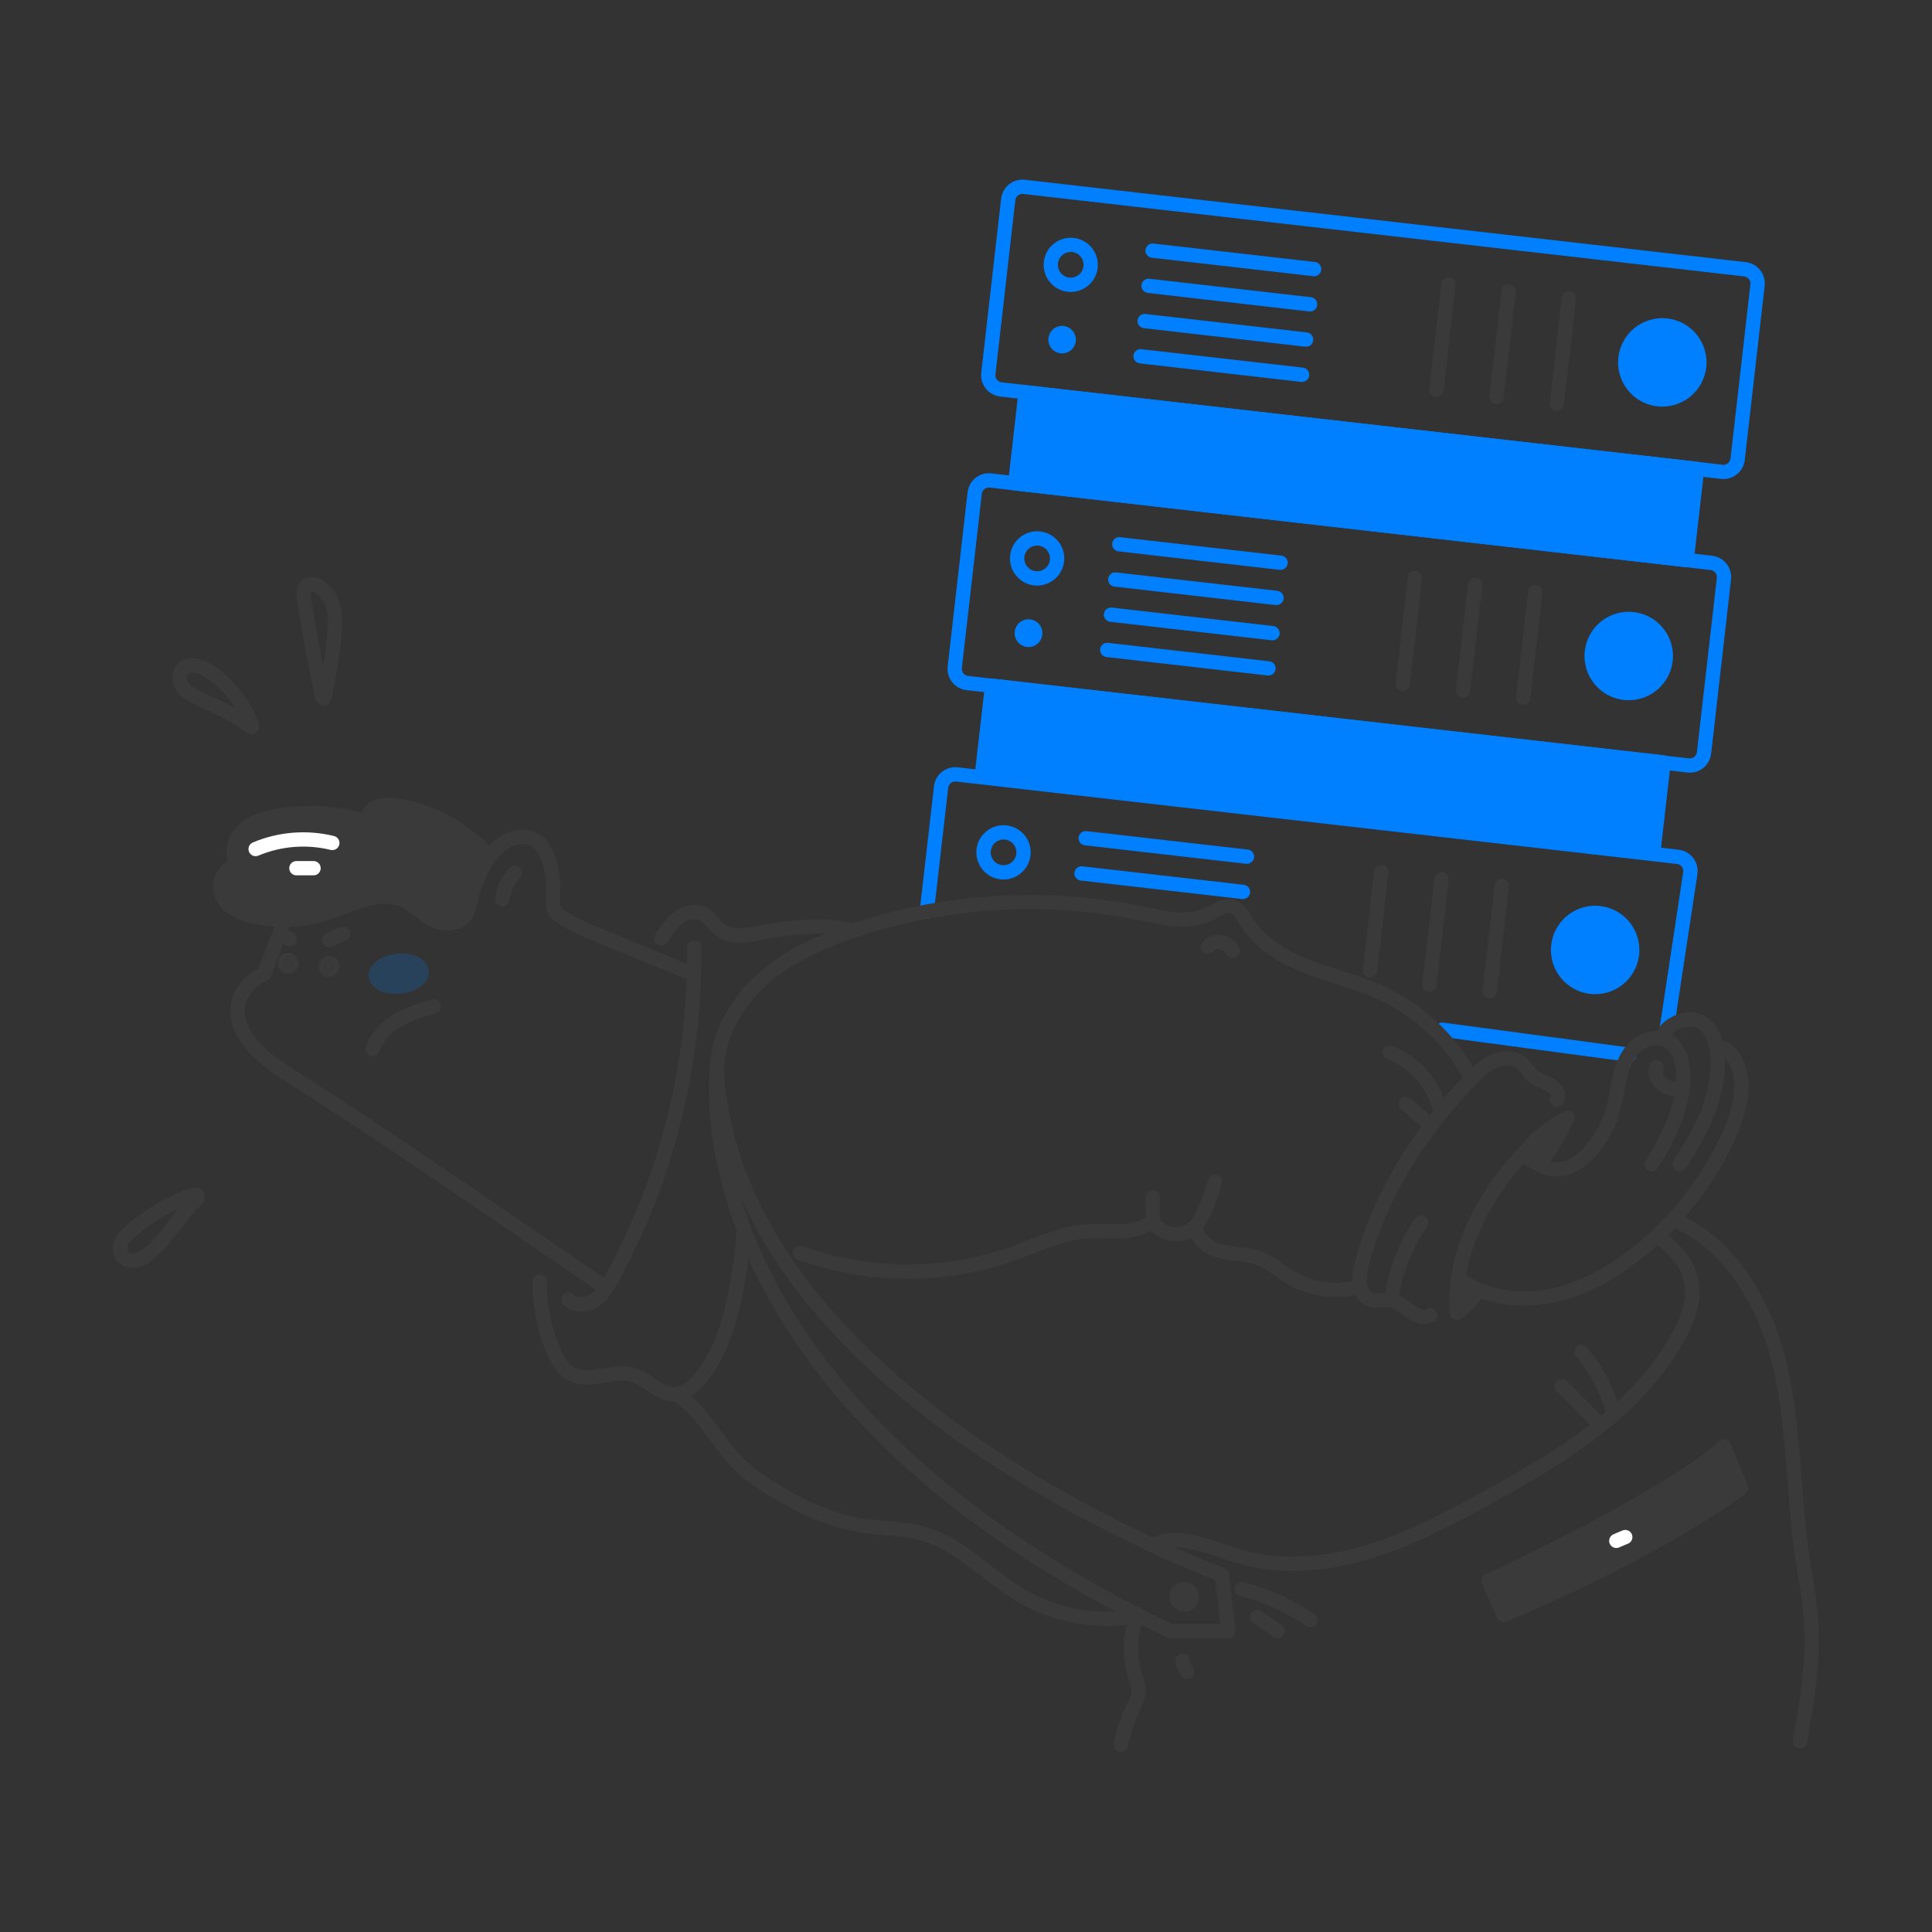 <?xml version="1.0" encoding="UTF-8"?> <svg xmlns="http://www.w3.org/2000/svg" width="140" height="140" viewBox="0 0 140 140" fill="none"><rect x="0" y="0" width="140" height="140" fill="#333333" stroke="none"/><path d="M124.885 34.713C124.825 34.713 124.766 34.71 124.707 34.703L72.472 28.733C72.062 28.686 71.688 28.479 71.431 28.156C71.175 27.834 71.057 27.422 71.104 27.013L72.546 14.393C72.569 14.191 72.632 13.994 72.731 13.816C72.83 13.637 72.963 13.48 73.123 13.353C73.283 13.226 73.466 13.132 73.662 13.076C73.858 13.02 74.063 13.002 74.266 13.026L126.506 18.996C126.709 19.019 126.905 19.082 127.084 19.181C127.262 19.28 127.42 19.413 127.546 19.573C127.674 19.733 127.768 19.916 127.824 20.112C127.88 20.308 127.897 20.514 127.874 20.717L126.432 33.335C126.388 33.715 126.207 34.066 125.922 34.32C125.636 34.574 125.267 34.714 124.885 34.713ZM124.824 33.677C124.892 33.685 124.96 33.679 125.026 33.661C125.091 33.642 125.152 33.611 125.206 33.568C125.259 33.526 125.303 33.474 125.336 33.414C125.37 33.355 125.391 33.289 125.399 33.221L126.841 20.603C126.848 20.535 126.843 20.466 126.824 20.401C126.805 20.335 126.774 20.274 126.731 20.221C126.689 20.168 126.637 20.123 126.577 20.09C126.518 20.057 126.452 20.036 126.384 20.028L74.149 14.055C74.012 14.039 73.876 14.079 73.768 14.164C73.66 14.25 73.592 14.374 73.576 14.511L72.133 27.13C72.117 27.267 72.157 27.404 72.242 27.512C72.327 27.619 72.452 27.688 72.588 27.704L124.829 33.674L124.824 33.677Z" fill="#007FFE"></path><path d="M120.766 75.134C120.739 75.134 120.713 75.132 120.688 75.129C120.552 75.108 120.43 75.034 120.35 74.923C120.269 74.812 120.235 74.674 120.256 74.538L121.974 63.172C121.988 63.036 121.947 62.901 121.862 62.795C121.776 62.69 121.652 62.621 121.517 62.606L69.283 56.633C69.147 56.618 69.01 56.657 68.903 56.743C68.849 56.785 68.805 56.837 68.771 56.896C68.738 56.956 68.717 57.021 68.71 57.089L67.673 66.115C67.666 66.184 67.646 66.25 67.614 66.31C67.581 66.371 67.537 66.424 67.483 66.467C67.43 66.511 67.368 66.543 67.302 66.562C67.236 66.581 67.167 66.587 67.099 66.579C67.03 66.571 66.964 66.55 66.904 66.516C66.844 66.483 66.792 66.437 66.749 66.383C66.707 66.329 66.676 66.267 66.658 66.201C66.64 66.134 66.635 66.065 66.644 65.997L67.68 56.971C67.727 56.562 67.934 56.188 68.257 55.931C68.58 55.675 68.991 55.557 69.4 55.603L121.64 61.573C122.049 61.62 122.423 61.828 122.68 62.151C122.936 62.474 123.054 62.885 123.007 63.294C123.007 63.301 123.007 63.307 123.007 63.313L121.28 74.694C121.261 74.817 121.199 74.929 121.104 75.01C121.01 75.09 120.889 75.135 120.766 75.134Z" fill="#007FFE"></path><path d="M118.026 76.942C118.003 76.942 117.98 76.941 117.957 76.938L104.45 75.13C104.382 75.122 104.316 75.1 104.256 75.067C104.196 75.033 104.142 74.987 104.1 74.934C104.058 74.879 104.027 74.817 104.009 74.75C103.99 74.684 103.986 74.614 103.995 74.546C104.004 74.477 104.027 74.411 104.062 74.352C104.097 74.292 104.144 74.241 104.199 74.199C104.254 74.158 104.317 74.129 104.384 74.112C104.451 74.095 104.52 74.092 104.589 74.103L118.094 75.91C118.163 75.914 118.229 75.933 118.29 75.963C118.351 75.993 118.406 76.035 118.45 76.086C118.496 76.138 118.53 76.197 118.552 76.261C118.574 76.326 118.583 76.394 118.578 76.462C118.574 76.53 118.556 76.597 118.526 76.658C118.496 76.719 118.454 76.774 118.403 76.819C118.351 76.864 118.291 76.898 118.227 76.92C118.163 76.942 118.094 76.951 118.026 76.946V76.942Z" fill="#007FFE"></path><path d="M43.664 93.688C43.559 93.688 43.456 93.656 43.37 93.596L42.938 93.3C37.109 89.294 26.258 81.835 20.373 78.146C17.209 76.16 16.628 74.301 16.698 73.09C16.768 71.879 17.523 70.811 18.735 70.167C19.349 68.597 19.987 66.896 20.053 66.612C20.06 66.475 20.122 66.346 20.224 66.254C20.326 66.162 20.461 66.114 20.598 66.121C20.736 66.129 20.865 66.19 20.957 66.293C21.049 66.395 21.097 66.529 21.089 66.667C21.089 66.777 21.089 67.006 19.629 70.725C19.581 70.848 19.489 70.947 19.37 71.004C18.396 71.469 17.785 72.269 17.735 73.145C17.659 74.462 18.793 75.925 20.93 77.263C26.827 80.969 37.689 88.436 43.526 92.443L43.957 92.739C44.051 92.801 44.121 92.891 44.159 92.997C44.197 93.102 44.199 93.217 44.166 93.324C44.133 93.431 44.066 93.524 43.976 93.59C43.885 93.656 43.776 93.691 43.664 93.689V93.688Z" fill="#3A3A3A"></path><path d="M20.986 68.581C20.906 68.581 20.826 68.562 20.754 68.525L20.076 68.18C19.954 68.118 19.86 68.01 19.817 67.879C19.774 67.748 19.785 67.606 19.847 67.483C19.909 67.36 20.017 67.267 20.148 67.224C20.278 67.181 20.421 67.192 20.544 67.254L21.22 67.599C21.325 67.652 21.408 67.738 21.457 67.844C21.507 67.95 21.519 68.069 21.491 68.182C21.465 68.296 21.4 68.397 21.308 68.469C21.216 68.541 21.103 68.581 20.986 68.58V68.581Z" fill="#3A3A3A"></path><path d="M23.843 68.636C23.724 68.637 23.608 68.596 23.515 68.522C23.423 68.447 23.359 68.343 23.334 68.226C23.309 68.11 23.325 67.988 23.38 67.882C23.434 67.776 23.523 67.692 23.632 67.644L24.65 67.193C24.712 67.165 24.779 67.15 24.848 67.148C24.916 67.147 24.984 67.159 25.047 67.183C25.111 67.208 25.169 67.245 25.218 67.292C25.268 67.339 25.307 67.395 25.335 67.457C25.363 67.52 25.378 67.587 25.379 67.655C25.381 67.723 25.369 67.791 25.345 67.855C25.32 67.918 25.283 67.977 25.236 68.026C25.189 68.075 25.133 68.115 25.07 68.143L24.057 68.592C23.989 68.622 23.916 68.637 23.843 68.636Z" fill="#3A3A3A"></path><path d="M26.997 76.544C26.943 76.544 26.889 76.536 26.838 76.52C26.773 76.499 26.713 76.466 26.661 76.422C26.609 76.378 26.566 76.324 26.535 76.263C26.504 76.203 26.485 76.137 26.48 76.069C26.474 76.001 26.482 75.933 26.503 75.868C26.801 74.94 27.524 74.098 28.539 73.499C29.402 72.986 30.352 72.703 31.272 72.428C31.338 72.407 31.407 72.398 31.476 72.403C31.546 72.409 31.613 72.428 31.675 72.46C31.736 72.492 31.791 72.536 31.835 72.589C31.879 72.643 31.913 72.705 31.932 72.771C31.952 72.838 31.959 72.908 31.951 72.976C31.944 73.046 31.922 73.112 31.888 73.173C31.854 73.233 31.808 73.287 31.754 73.329C31.699 73.372 31.636 73.403 31.569 73.421C30.711 73.68 29.825 73.939 29.065 74.391C28.269 74.861 27.709 75.499 27.489 76.184C27.455 76.289 27.39 76.38 27.301 76.444C27.213 76.509 27.106 76.544 26.997 76.544Z" fill="#3A3A3A"></path><path d="M50.104 71.075C50.036 71.075 49.969 71.061 49.906 71.035L42.458 67.949C41.685 67.624 40.945 67.229 40.245 66.769C39.509 66.29 39.526 65.538 39.544 64.741C39.561 64.024 39.58 63.132 39.112 62.05C38.91 61.582 38.545 61.264 38.112 61.177C37.562 61.065 36.924 61.322 36.317 61.901C35.438 62.738 34.717 64.52 34.458 65.847C34.432 65.982 34.353 66.101 34.239 66.178C34.126 66.255 33.986 66.283 33.851 66.257C33.716 66.231 33.597 66.152 33.52 66.038C33.443 65.924 33.415 65.784 33.441 65.65C33.731 64.159 34.513 62.189 35.6 61.15C36.459 60.332 37.423 59.981 38.315 60.161C39.084 60.316 39.719 60.852 40.06 61.636C40.623 62.927 40.599 63.989 40.579 64.765C40.562 65.484 40.579 65.749 40.808 65.899C41.455 66.325 42.14 66.691 42.854 66.992L50.306 70.079C50.417 70.125 50.508 70.208 50.565 70.314C50.621 70.419 50.639 70.541 50.615 70.659C50.592 70.776 50.529 70.882 50.436 70.958C50.344 71.034 50.227 71.076 50.108 71.076L50.104 71.075Z" fill="#3A3A3A"></path><path d="M36.392 65.693C36.37 65.693 36.348 65.691 36.327 65.689C36.259 65.68 36.194 65.658 36.135 65.625C36.076 65.591 36.024 65.546 35.982 65.492C35.94 65.438 35.91 65.377 35.892 65.311C35.874 65.245 35.869 65.177 35.878 65.109C35.984 64.278 36.356 63.504 36.939 62.901C36.986 62.852 37.043 62.813 37.105 62.787C37.168 62.76 37.235 62.745 37.303 62.744C37.371 62.743 37.439 62.756 37.502 62.781C37.565 62.806 37.623 62.843 37.672 62.891C37.72 62.938 37.759 62.995 37.786 63.057C37.813 63.119 37.828 63.187 37.829 63.255C37.83 63.323 37.817 63.39 37.792 63.453C37.767 63.517 37.73 63.574 37.682 63.623C37.256 64.064 36.983 64.631 36.905 65.24C36.889 65.365 36.829 65.48 36.734 65.563C36.64 65.647 36.518 65.693 36.392 65.693Z" fill="#3A3A3A"></path><path d="M28.572 58.368C28.127 58.315 27.655 58.295 27.252 58.49C26.849 58.685 26.546 59.158 26.689 59.583C24.529 58.89 22.231 58.74 19.999 59.146C19.083 59.314 18.137 59.603 17.503 60.284C16.869 60.965 16.69 62.141 17.337 62.81C16.358 62.626 15.654 63.968 16.064 64.875C16.474 65.782 17.506 66.227 18.482 66.441C20.158 66.806 21.901 66.729 23.539 66.215C25.439 65.616 27.465 64.435 29.279 65.266C29.985 65.587 30.53 66.175 31.192 66.58C31.515 66.781 31.885 66.895 32.266 66.91C32.646 66.925 33.024 66.841 33.363 66.666C34.435 66.098 34.006 63.298 35.19 62.255C35.251 61.509 34.35 60.975 33.825 60.562C33.112 60.003 32.331 59.536 31.501 59.174C30.569 58.763 29.583 58.492 28.572 58.368Z" fill="#3A3A3A"></path><path d="M32.365 67.424C31.855 67.423 31.356 67.283 30.921 67.017C30.633 66.835 30.357 66.636 30.093 66.421C29.747 66.15 29.422 65.896 29.064 65.73C27.84 65.172 26.448 65.696 24.975 66.248C24.555 66.406 24.121 66.569 23.694 66.704C21.969 67.247 20.132 67.329 18.366 66.941C16.961 66.633 16.002 65.992 15.591 65.084C15.287 64.411 15.409 63.544 15.896 62.925C16.061 62.709 16.273 62.535 16.517 62.415C16.248 61.571 16.535 60.56 17.122 59.927C17.91 59.078 19.087 58.781 19.903 58.632C22.001 58.251 24.159 58.342 26.217 58.9C26.366 58.516 26.655 58.201 27.025 58.019C27.553 57.76 28.133 57.791 28.631 57.846C29.692 57.974 30.727 58.258 31.705 58.688C32.577 59.069 33.396 59.561 34.144 60.149C34.216 60.207 34.297 60.266 34.38 60.329C34.972 60.767 35.781 61.365 35.705 62.292C35.694 62.425 35.632 62.549 35.532 62.638C35.069 63.047 34.902 63.91 34.74 64.746C34.543 65.761 34.357 66.72 33.604 67.119C33.222 67.32 32.797 67.425 32.365 67.424ZM27.915 64.455C28.46 64.45 29 64.564 29.497 64.79C29.967 65.004 30.36 65.308 30.734 65.605C30.967 65.794 31.211 65.971 31.464 66.133C31.711 66.287 31.993 66.374 32.284 66.387C32.574 66.399 32.863 66.336 33.122 66.204C33.438 66.037 33.59 65.247 33.727 64.549C33.895 63.686 34.083 62.709 34.657 62.057C34.555 61.746 34.108 61.413 33.767 61.161C33.676 61.093 33.588 61.028 33.508 60.965C32.83 60.433 32.087 59.989 31.297 59.643C30.412 59.255 29.475 58.998 28.515 58.883C28.148 58.839 27.769 58.818 27.479 58.956C27.283 59.051 27.133 59.28 27.183 59.419C27.213 59.51 27.217 59.607 27.196 59.7C27.174 59.794 27.127 59.879 27.059 59.947C26.992 60.015 26.907 60.063 26.814 60.086C26.721 60.109 26.623 60.105 26.532 60.076C24.453 59.408 22.242 59.264 20.093 59.655C19.013 59.853 18.331 60.156 17.885 60.637C17.438 61.118 17.27 61.994 17.712 62.45C17.789 62.529 17.838 62.631 17.853 62.74C17.868 62.849 17.848 62.959 17.796 63.056C17.744 63.153 17.662 63.231 17.563 63.278C17.464 63.326 17.352 63.34 17.244 63.32C17.004 63.275 16.824 63.431 16.714 63.57C16.468 63.884 16.394 64.343 16.541 64.663C16.887 65.417 17.846 65.771 18.595 65.935C20.184 66.284 21.837 66.21 23.389 65.722C23.788 65.596 24.19 65.444 24.616 65.284C25.697 64.874 26.809 64.455 27.915 64.455Z" fill="#3A3A3A"></path><path d="M18.524 62.044C18.405 62.044 18.289 62.003 18.196 61.927C18.103 61.852 18.04 61.746 18.016 61.629C17.992 61.511 18.009 61.389 18.065 61.284C18.121 61.178 18.212 61.095 18.322 61.048C20.183 60.266 22.245 60.102 24.206 60.581C24.34 60.614 24.454 60.699 24.525 60.816C24.596 60.934 24.618 61.075 24.585 61.208C24.552 61.342 24.467 61.457 24.349 61.528C24.232 61.599 24.091 61.62 23.957 61.587C22.214 61.161 20.38 61.306 18.726 62.001C18.662 62.029 18.594 62.044 18.524 62.044Z" fill="white"></path><path d="M22.721 63.431H21.477C21.34 63.431 21.208 63.376 21.111 63.279C21.014 63.182 20.959 63.05 20.959 62.913C20.959 62.775 21.014 62.643 21.111 62.546C21.208 62.449 21.34 62.394 21.477 62.394H22.721C22.858 62.394 22.99 62.449 23.087 62.546C23.184 62.643 23.238 62.775 23.238 62.913C23.238 63.05 23.184 63.182 23.087 63.279C22.99 63.376 22.858 63.431 22.721 63.431Z" fill="white"></path><path d="M23.444 51.142C22.968 51.142 22.859 50.641 22.813 50.426C22.632 49.594 22.472 48.825 22.326 48.076C22.011 46.471 21.738 44.898 21.513 43.401C21.474 43.142 21.393 42.609 21.73 42.202C22.162 41.679 22.926 41.755 23.457 42.1C24.102 42.521 24.551 43.245 24.723 44.138C24.866 44.883 24.803 45.631 24.723 46.333C24.624 47.233 24.495 48.141 24.339 49.033C24.273 49.416 24.199 49.802 24.122 50.181L24.105 50.268C24.029 50.655 23.933 51.137 23.452 51.142H23.444ZM22.526 42.867C22.512 42.894 22.497 42.978 22.538 43.246C22.76 44.729 23.031 46.287 23.343 47.877C23.367 48.003 23.392 48.129 23.418 48.256C23.526 47.58 23.617 46.898 23.692 46.22C23.761 45.596 23.818 44.937 23.702 44.333C23.586 43.73 23.288 43.23 22.887 42.967C22.783 42.891 22.654 42.855 22.526 42.867Z" fill="#3A3A3A"></path><path d="M18.222 53.218C17.963 53.218 17.734 53.016 17.594 52.891L17.56 52.861C16.783 52.284 15.91 51.882 14.983 51.455C14.706 51.328 14.42 51.196 14.139 51.061C13.675 50.836 13.189 50.579 12.849 50.123C12.469 49.618 12.323 48.803 12.78 48.223C13.391 47.446 14.521 47.64 15.37 48.176C15.997 48.575 16.566 49.056 17.063 49.608C17.496 50.088 17.872 50.616 18.185 51.181C18.347 51.471 18.491 51.771 18.617 52.078L18.632 52.107C18.859 52.584 18.821 52.927 18.518 53.125C18.431 53.185 18.328 53.217 18.222 53.218ZM13.918 48.743C13.858 48.738 13.798 48.746 13.741 48.767C13.685 48.789 13.634 48.823 13.593 48.867C13.485 49.005 13.523 49.298 13.68 49.5C13.883 49.771 14.243 49.959 14.592 50.128C14.863 50.259 15.146 50.387 15.419 50.514C15.968 50.767 16.529 51.024 17.072 51.324C16.843 50.962 16.583 50.62 16.295 50.303C15.862 49.822 15.364 49.401 14.818 49.054C14.525 48.87 14.179 48.743 13.918 48.743Z" fill="#3A3A3A"></path><path d="M9.637 91.879C9.124 91.879 8.65 91.647 8.392 91.248C8.116 90.823 8.105 90.241 8.363 89.729C8.568 89.322 8.89 89.027 9.177 88.779C10.437 87.703 11.869 86.846 13.414 86.246C14.311 85.9 14.66 86.19 14.795 86.496C14.992 86.943 14.598 87.307 14.251 87.628C14.209 87.666 14.174 87.698 14.154 87.72C13.8 88.119 13.463 88.561 13.133 88.988C12.568 89.725 11.983 90.487 11.252 91.131C10.945 91.402 10.525 91.727 9.994 91.839C9.877 91.865 9.757 91.879 9.637 91.879ZM12.909 87.591C12.542 87.764 12.179 87.955 11.822 88.165C11.125 88.575 10.465 89.043 9.85 89.569C9.631 89.757 9.407 89.96 9.289 90.194C9.203 90.367 9.189 90.572 9.261 90.684C9.342 90.809 9.57 90.871 9.779 90.827C10.073 90.765 10.354 90.543 10.566 90.356C11.221 89.779 11.749 89.09 12.309 88.36C12.505 88.106 12.703 87.847 12.909 87.591Z" fill="#3A3A3A"></path><path d="M42.096 95.033C41.859 95.04 41.624 94.998 41.405 94.911C41.185 94.824 40.985 94.693 40.817 94.527C40.721 94.429 40.668 94.298 40.669 94.16C40.671 94.024 40.726 93.893 40.824 93.796C40.921 93.701 41.053 93.647 41.19 93.647C41.327 93.648 41.458 93.703 41.554 93.799C41.856 94.105 42.442 94.028 42.812 93.782C43.282 93.472 43.602 92.929 43.914 92.353C47.858 85.088 49.879 76.936 49.786 68.671C49.785 68.603 49.798 68.535 49.823 68.472C49.848 68.409 49.886 68.352 49.933 68.303C49.981 68.254 50.038 68.215 50.1 68.189C50.163 68.162 50.23 68.148 50.298 68.147H50.304C50.44 68.147 50.571 68.201 50.668 68.296C50.765 68.392 50.82 68.522 50.822 68.659C50.918 77.101 48.855 85.427 44.829 92.848C44.466 93.516 44.056 94.204 43.389 94.646C43.004 94.897 42.555 95.031 42.096 95.033Z" fill="#3A3A3A"></path><path d="M48.848 101.555C48.071 101.555 47.422 101.123 46.847 100.745C46.46 100.486 46.094 100.244 45.715 100.134C45.164 99.973 44.532 100.076 43.864 100.185C42.96 100.332 42.026 100.485 41.147 100.012C40.33 99.572 39.896 98.732 39.608 98.05C38.92 96.407 38.577 94.641 38.601 92.86C38.603 92.724 38.659 92.594 38.756 92.499C38.853 92.403 38.983 92.35 39.119 92.35H39.128C39.265 92.352 39.396 92.408 39.492 92.507C39.587 92.606 39.639 92.738 39.637 92.875C39.615 94.513 39.93 96.137 40.563 97.648C40.785 98.174 41.107 98.813 41.639 99.1C42.207 99.407 42.934 99.289 43.697 99.163C44.45 99.041 45.229 98.913 46.005 99.14C46.536 99.295 46.986 99.594 47.421 99.882C47.967 100.245 48.441 100.559 48.941 100.517C49.337 100.483 49.754 100.213 50.217 99.691C51.944 97.743 52.98 94.338 53.367 89.279C53.377 89.141 53.442 89.014 53.547 88.924C53.651 88.835 53.787 88.791 53.925 88.801C54.062 88.812 54.19 88.877 54.279 88.981C54.369 89.086 54.413 89.222 54.403 89.359C53.994 94.65 52.88 98.253 50.994 100.379C50.346 101.109 49.704 101.491 49.031 101.548C48.968 101.553 48.908 101.555 48.848 101.555Z" fill="#3A3A3A"></path><path d="M47.931 68.517C47.839 68.517 47.748 68.492 47.668 68.445C47.589 68.398 47.523 68.331 47.478 68.25C47.433 68.169 47.411 68.077 47.414 67.985C47.416 67.892 47.444 67.802 47.493 67.724C47.838 67.17 48.232 66.542 48.832 66.094C49.566 65.548 50.491 65.422 51.188 65.777C51.566 65.968 51.832 66.267 52.067 66.53C52.199 66.691 52.347 66.838 52.508 66.971C53.157 67.454 54.148 67.257 55.109 67.068L55.362 67.018C56.554 66.788 59.587 66.32 62.006 66.926C62.139 66.959 62.254 67.044 62.324 67.162C62.395 67.28 62.416 67.421 62.382 67.554C62.349 67.688 62.264 67.802 62.146 67.873C62.028 67.943 61.887 67.964 61.754 67.931C59.536 67.376 56.683 67.82 55.559 68.035L55.311 68.085C54.184 68.307 52.907 68.559 51.889 67.801C51.671 67.629 51.471 67.434 51.293 67.221C51.102 67.007 50.922 66.805 50.72 66.703C50.322 66.502 49.797 66.67 49.452 66.927C49.007 67.259 48.684 67.776 48.371 68.276C48.324 68.35 48.259 68.411 48.182 68.453C48.105 68.496 48.019 68.517 47.931 68.517Z" fill="#3A3A3A"></path><path d="M106.472 78.41C106.379 78.41 106.288 78.385 106.208 78.338C106.129 78.29 106.063 78.222 106.018 78.141C104.619 75.608 102.443 73.592 99.811 72.39C98.861 71.959 97.824 71.626 96.829 71.306C96.071 71.064 95.287 70.813 94.526 70.514C92.269 69.628 90.735 68.474 89.836 66.987C89.807 66.942 89.78 66.894 89.75 66.847C89.577 66.562 89.422 66.292 89.219 66.21C88.946 66.099 88.558 66.304 88.149 66.523C88.033 66.585 87.914 66.648 87.793 66.707C86.227 67.462 84.44 67.087 82.864 66.756L82.623 66.705C75.776 65.283 68.675 65.702 62.044 67.921C59.163 68.885 57.092 69.993 55.527 71.404C53.558 73.179 52.445 75.475 52.474 77.707C52.475 77.776 52.462 77.843 52.437 77.906C52.411 77.969 52.374 78.027 52.326 78.075C52.279 78.124 52.222 78.163 52.16 78.189C52.097 78.217 52.03 78.231 51.962 78.231H51.956C51.819 78.231 51.689 78.177 51.592 78.082C51.495 77.986 51.439 77.856 51.438 77.72C51.406 75.195 52.646 72.614 54.833 70.64C56.507 69.13 58.694 67.955 61.715 66.943C68.522 64.667 75.81 64.237 82.837 65.698L83.08 65.749C84.563 66.061 86.097 66.383 87.345 65.781C87.448 65.732 87.553 65.676 87.665 65.616C88.211 65.325 88.891 64.963 89.614 65.259C90.14 65.474 90.42 65.949 90.644 66.328C90.67 66.373 90.696 66.414 90.722 66.459C91.499 67.744 92.868 68.757 94.905 69.557C95.634 69.844 96.403 70.09 97.15 70.327C98.174 70.656 99.234 70.995 100.244 71.454C103.079 72.749 105.424 74.921 106.931 77.65C106.964 77.709 106.985 77.774 106.992 77.842C106.999 77.91 106.993 77.979 106.974 78.044C106.955 78.109 106.924 78.17 106.881 78.223C106.838 78.276 106.786 78.32 106.726 78.353C106.648 78.394 106.56 78.413 106.472 78.41Z" fill="#3A3A3A"></path><path d="M96.751 93.982C95.532 93.983 94.335 93.657 93.284 93.039C92.987 92.866 92.707 92.666 92.436 92.475C91.961 92.141 91.511 91.825 91.015 91.643C90.574 91.484 90.091 91.428 89.579 91.37C89.152 91.331 88.728 91.263 88.311 91.165C87.517 90.962 86.692 90.446 86.325 89.697C85.891 89.904 85.408 89.984 84.931 89.925C84.345 89.87 83.798 89.606 83.39 89.183C82.394 89.787 81.188 89.763 80.018 89.739C79.567 89.73 79.14 89.72 78.729 89.746C77.417 89.833 76.182 90.317 74.875 90.831C74.496 90.98 74.105 91.133 73.716 91.275C71.166 92.198 68.474 92.668 65.762 92.663C63.052 92.67 60.361 92.203 57.812 91.282C57.748 91.258 57.69 91.223 57.639 91.177C57.589 91.131 57.549 91.076 57.52 91.014C57.491 90.952 57.475 90.886 57.472 90.818C57.469 90.749 57.479 90.681 57.502 90.618C57.526 90.554 57.561 90.495 57.607 90.445C57.653 90.394 57.709 90.354 57.77 90.325C57.832 90.296 57.899 90.28 57.967 90.277C58.035 90.274 58.102 90.285 58.166 90.308C63.002 92.062 68.538 92.06 73.368 90.308C73.745 90.171 74.13 90.019 74.502 89.876C75.827 89.358 77.196 88.817 78.67 88.722C79.124 88.692 79.593 88.703 80.046 88.712C81.255 88.737 82.403 88.761 83.168 88.078C83.227 88.024 83.299 87.986 83.375 87.964C83.452 87.943 83.533 87.94 83.611 87.955C83.689 87.97 83.763 88.003 83.826 88.051C83.89 88.099 83.942 88.162 83.977 88.233C84.159 88.599 84.561 88.85 85.051 88.905C85.541 88.959 85.988 88.801 86.246 88.483C86.315 88.398 86.408 88.338 86.513 88.309C86.618 88.281 86.728 88.286 86.83 88.325C86.931 88.362 87.019 88.432 87.079 88.522C87.139 88.612 87.169 88.719 87.166 88.828C87.141 89.46 87.872 89.991 88.571 90.17C88.943 90.255 89.321 90.315 89.701 90.349C90.249 90.412 90.817 90.477 91.371 90.679C91.998 90.906 92.525 91.277 93.035 91.637C93.302 91.824 93.554 92.001 93.813 92.155C95.072 92.896 96.565 93.132 97.991 92.817C98.123 92.791 98.26 92.818 98.373 92.891C98.486 92.965 98.565 93.08 98.595 93.211C98.624 93.342 98.602 93.48 98.531 93.595C98.461 93.71 98.349 93.793 98.219 93.827C97.737 93.932 97.245 93.985 96.751 93.982Z" fill="#3A3A3A"></path><path d="M86.608 89.446C86.515 89.445 86.424 89.42 86.344 89.372C86.265 89.324 86.199 89.256 86.155 89.174C86.111 89.092 86.09 88.999 86.093 88.906C86.097 88.814 86.126 88.724 86.176 88.645C86.802 87.681 87.263 86.62 87.543 85.505C87.576 85.372 87.661 85.257 87.779 85.186C87.897 85.116 88.038 85.095 88.171 85.128C88.304 85.162 88.419 85.247 88.489 85.365C88.56 85.483 88.581 85.624 88.547 85.757C88.241 86.983 87.733 88.15 87.046 89.211C86.999 89.284 86.934 89.343 86.857 89.385C86.781 89.425 86.695 89.447 86.608 89.446Z" fill="#3A3A3A"></path><path d="M83.647 89.205C83.526 89.204 83.41 89.163 83.317 89.086C83.225 89.01 83.161 88.904 83.139 88.786C83.006 88.108 82.965 87.415 83.017 86.726C83.027 86.589 83.091 86.46 83.196 86.371C83.301 86.281 83.436 86.237 83.574 86.247C83.712 86.257 83.839 86.321 83.929 86.426C84.019 86.531 84.064 86.666 84.053 86.803C84.006 87.4 84.041 88 84.154 88.586C84.179 88.721 84.15 88.859 84.074 88.973C83.998 89.086 83.88 89.165 83.746 89.191C83.713 89.199 83.68 89.204 83.647 89.205Z" fill="#3A3A3A"></path><path d="M103.201 95.945C102.627 95.945 102.105 95.583 101.661 95.276C101.316 95.033 100.951 94.784 100.625 94.732C100.465 94.716 100.303 94.716 100.143 94.732C99.857 94.752 99.532 94.774 99.194 94.667C97.905 94.257 97.838 92.669 98.171 91.433C99.476 86.598 102.277 81.878 106.272 77.79C106.806 77.243 107.395 76.683 108.154 76.379C109.09 76.007 110.099 76.153 110.724 76.752C110.87 76.898 111.001 77.059 111.117 77.23C111.204 77.362 111.305 77.484 111.419 77.593C111.565 77.718 111.78 77.802 112.007 77.892C112.194 77.96 112.375 78.042 112.551 78.135C113.199 78.492 113.648 79.267 113.276 79.948C113.243 80.008 113.199 80.06 113.146 80.103C113.093 80.146 113.032 80.177 112.967 80.196C112.901 80.216 112.833 80.221 112.765 80.214C112.697 80.207 112.632 80.186 112.572 80.153C112.513 80.121 112.46 80.077 112.417 80.024C112.375 79.971 112.342 79.91 112.324 79.845C112.305 79.78 112.298 79.711 112.306 79.643C112.313 79.576 112.333 79.51 112.366 79.451C112.398 79.391 112.273 79.164 112.051 79.042C111.915 78.971 111.773 78.909 111.629 78.856C111.345 78.745 111.024 78.619 110.746 78.38C110.567 78.219 110.41 78.035 110.277 77.835C110.197 77.716 110.107 77.604 110.007 77.501C109.63 77.14 108.981 77.165 108.539 77.342C107.966 77.57 107.473 78.046 107.015 78.513C103.143 82.476 100.431 87.037 99.173 91.703C98.986 92.394 98.921 93.492 99.509 93.679C99.658 93.727 99.854 93.713 100.072 93.698C100.31 93.674 100.55 93.677 100.788 93.708C101.344 93.794 101.824 94.13 102.248 94.423C102.824 94.822 103.123 94.995 103.371 94.855C103.43 94.822 103.496 94.801 103.563 94.793C103.631 94.785 103.7 94.79 103.765 94.809C103.83 94.828 103.891 94.86 103.945 94.902C103.998 94.944 104.043 94.996 104.076 95.056C104.108 95.115 104.129 95.181 104.137 95.248C104.145 95.316 104.139 95.385 104.121 95.45C104.102 95.515 104.071 95.577 104.029 95.63C103.986 95.683 103.933 95.728 103.874 95.761C103.67 95.878 103.437 95.942 103.201 95.945Z" fill="#3A3A3A"></path><path d="M105.591 95.65C105.463 95.651 105.338 95.603 105.242 95.516C105.146 95.43 105.086 95.311 105.073 95.183C104.829 92.723 105.544 89.87 107.086 87.153C108.564 84.545 110.654 82.284 112.971 80.785C113.028 80.742 113.093 80.712 113.162 80.695C113.23 80.679 113.302 80.677 113.372 80.689C113.441 80.702 113.508 80.728 113.567 80.767C113.626 80.806 113.676 80.856 113.715 80.916C113.754 80.975 113.78 81.041 113.793 81.111C113.804 81.181 113.802 81.252 113.786 81.321C113.769 81.39 113.738 81.455 113.695 81.511C113.653 81.567 113.599 81.615 113.538 81.65C108.921 84.636 105.657 90.534 106.112 95.078C106.125 95.215 106.084 95.352 105.997 95.458C105.91 95.564 105.784 95.631 105.647 95.644C105.627 95.648 105.609 95.65 105.591 95.65Z" fill="#3A3A3A"></path><path d="M110.189 83.924C111.059 82.673 112.232 81.663 113.599 80.989C113.015 82.174 112.34 83.313 111.581 84.396L110.667 83.93L110.189 83.924Z" fill="#3A3A3A"></path><path d="M111.581 84.914C111.499 84.914 111.418 84.895 111.346 84.858L110.432 84.391H110.424C110.321 84.443 110.203 84.459 110.091 84.438C109.977 84.415 109.875 84.356 109.799 84.269C109.724 84.182 109.679 84.073 109.673 83.957C109.666 83.843 109.699 83.728 109.764 83.634C110.682 82.308 111.924 81.239 113.371 80.525C113.467 80.479 113.576 80.464 113.682 80.483C113.787 80.501 113.885 80.551 113.96 80.627C114.036 80.702 114.086 80.8 114.104 80.905C114.123 81.011 114.107 81.12 114.061 81.216C113.465 82.426 112.776 83.588 112.003 84.692C111.955 84.76 111.892 84.816 111.819 84.855C111.745 84.893 111.663 84.914 111.581 84.914ZM111.111 83.575L111.411 83.728C111.678 83.333 111.934 82.93 112.179 82.52C111.792 82.838 111.435 83.192 111.111 83.575Z" fill="#3A3A3A"></path><path d="M105.921 93.097C105.667 93.744 105.554 94.438 105.592 95.132C106.143 94.72 106.633 94.233 107.048 93.684C106.552 93.395 106.108 93.023 105.736 92.585L105.921 93.097Z" fill="#3A3A3A"></path><path d="M105.592 95.65C105.46 95.65 105.332 95.6 105.236 95.509C105.139 95.418 105.082 95.294 105.074 95.162C105.033 94.424 105.146 93.687 105.404 92.996C105.382 92.971 105.361 92.947 105.34 92.921C105.294 92.87 105.258 92.809 105.235 92.744C105.213 92.679 105.203 92.609 105.208 92.541C105.212 92.471 105.231 92.403 105.262 92.342C105.293 92.28 105.336 92.225 105.388 92.18C105.442 92.135 105.502 92.101 105.569 92.08C105.635 92.06 105.704 92.052 105.773 92.058C105.842 92.065 105.909 92.085 105.97 92.118C106.031 92.151 106.085 92.196 106.128 92.249C106.463 92.644 106.862 92.978 107.308 93.237C107.372 93.274 107.427 93.325 107.469 93.384C107.511 93.444 107.541 93.512 107.555 93.584C107.569 93.655 107.568 93.729 107.552 93.801C107.535 93.872 107.504 93.939 107.46 93.997C107.016 94.586 106.491 95.109 105.901 95.551C105.811 95.617 105.703 95.651 105.592 95.65ZM106.244 93.772C106.235 93.805 106.228 93.836 106.22 93.869L106.283 93.801L106.244 93.772Z" fill="#3A3A3A"></path><path d="M112.775 85.257C112.04 85.257 111.341 84.988 110.88 84.489C110.787 84.388 110.738 84.254 110.744 84.116C110.749 83.979 110.809 83.85 110.91 83.756C111.012 83.663 111.145 83.614 111.283 83.62C111.42 83.626 111.549 83.686 111.642 83.787C112.101 84.285 112.938 84.31 113.52 84.078C114.102 83.847 114.687 83.342 115.259 82.55C115.711 81.943 116.066 81.268 116.308 80.55C116.456 80.049 116.57 79.539 116.649 79.023C116.704 78.709 116.762 78.385 116.835 78.065C117.094 76.91 117.499 76.099 118.107 75.516C118.951 74.705 120.179 74.479 121.085 74.966C121.948 75.428 122.459 76.475 122.486 77.838C122.54 80.49 121.248 82.872 120.118 84.652C120.044 84.768 119.927 84.85 119.793 84.88C119.659 84.91 119.518 84.885 119.403 84.811C119.286 84.738 119.204 84.621 119.174 84.487C119.144 84.353 119.169 84.212 119.243 84.096C120.296 82.439 121.498 80.233 121.451 77.858C121.441 77.396 121.339 76.278 120.595 75.879C120.023 75.573 119.256 75.849 118.824 76.263C118.37 76.7 118.059 77.344 117.845 78.291C117.779 78.59 117.723 78.902 117.672 79.204C117.585 79.766 117.46 80.321 117.298 80.866C117.023 81.688 116.619 82.461 116.103 83.157C115.412 84.114 114.692 84.731 113.904 85.042C113.544 85.184 113.161 85.257 112.775 85.257Z" fill="#3A3A3A"></path><path d="M121.708 84.887C121.615 84.887 121.523 84.861 121.442 84.813C121.362 84.765 121.296 84.697 121.252 84.614C121.208 84.531 121.187 84.438 121.191 84.345C121.195 84.251 121.225 84.161 121.277 84.083C122.649 82.011 124.19 79.27 123.93 76.398C123.89 75.948 123.715 74.862 122.98 74.498C122.67 74.345 122.203 74.361 121.771 74.541C121.34 74.72 121.004 75.036 120.882 75.396C120.836 75.523 120.742 75.628 120.619 75.687C120.497 75.746 120.356 75.754 120.228 75.71C120.099 75.666 119.993 75.574 119.932 75.453C119.871 75.332 119.86 75.192 119.901 75.062C120.119 74.42 120.656 73.881 121.375 73.583C122.093 73.285 122.861 73.283 123.44 73.569C124.304 73.995 124.842 74.966 124.963 76.305C125.252 79.5 123.607 82.445 122.142 84.655C122.094 84.727 122.03 84.785 121.954 84.826C121.879 84.866 121.794 84.887 121.708 84.887Z" fill="#3A3A3A"></path><path d="M110.451 94.618C108.839 94.618 107.295 94.236 106.016 93.496C105.897 93.427 105.81 93.314 105.775 93.18C105.739 93.048 105.757 92.907 105.826 92.787C105.895 92.668 106.008 92.581 106.141 92.546C106.274 92.51 106.415 92.529 106.534 92.597C108.196 93.556 110.384 93.829 112.537 93.344C114.378 92.93 116.271 91.975 118.16 90.505C121.054 88.25 123.35 85.32 124.848 81.971C125.823 79.787 125.931 78.071 125.169 76.871C125.009 76.619 124.848 76.467 124.689 76.42C124.624 76.401 124.563 76.369 124.51 76.327C124.458 76.284 124.414 76.231 124.381 76.171C124.349 76.111 124.328 76.046 124.321 75.978C124.314 75.91 124.32 75.842 124.339 75.776C124.358 75.711 124.391 75.65 124.433 75.598C124.476 75.545 124.529 75.501 124.589 75.468C124.648 75.436 124.714 75.415 124.782 75.408C124.849 75.401 124.918 75.407 124.983 75.426C125.389 75.547 125.746 75.845 126.043 76.315C127.004 77.827 126.92 79.873 125.795 82.393C124.228 85.896 121.826 88.962 118.8 91.323C116.789 92.886 114.761 93.907 112.769 94.355C112.008 94.528 111.231 94.616 110.451 94.618Z" fill="#3A3A3A"></path><path d="M121.551 79.521C121.505 79.521 121.458 79.515 121.413 79.503C120.996 79.388 120.478 79.244 120.06 78.898C119.519 78.446 119.311 77.733 119.556 77.164C119.58 77.097 119.617 77.036 119.666 76.984C119.714 76.932 119.772 76.891 119.837 76.862C119.902 76.833 119.972 76.819 120.043 76.819C120.114 76.819 120.184 76.833 120.249 76.861C120.314 76.889 120.373 76.93 120.422 76.982C120.471 77.033 120.508 77.094 120.532 77.161C120.556 77.228 120.566 77.299 120.562 77.37C120.557 77.44 120.538 77.51 120.506 77.573C120.445 77.715 120.542 77.952 120.723 78.103C120.968 78.308 121.333 78.408 121.687 78.506C121.808 78.539 121.912 78.616 121.981 78.72C122.05 78.824 122.078 78.95 122.062 79.074C122.045 79.198 121.984 79.312 121.89 79.395C121.796 79.477 121.675 79.523 121.55 79.523L121.551 79.521Z" fill="#3A3A3A"></path><path d="M100.883 94.282C100.854 94.282 100.825 94.279 100.797 94.275C100.729 94.263 100.665 94.239 100.608 94.203C100.55 94.168 100.5 94.121 100.46 94.065C100.421 94.01 100.392 93.947 100.377 93.88C100.361 93.815 100.359 93.746 100.37 93.679C100.694 91.741 101.443 89.9 102.563 88.286C102.601 88.231 102.651 88.183 102.708 88.146C102.766 88.11 102.829 88.085 102.897 88.073C102.963 88.061 103.032 88.062 103.099 88.076C103.165 88.091 103.228 88.118 103.284 88.157C103.34 88.197 103.387 88.246 103.424 88.303C103.461 88.36 103.486 88.424 103.498 88.491C103.51 88.558 103.508 88.627 103.494 88.694C103.48 88.76 103.452 88.823 103.413 88.879C102.381 90.366 101.691 92.063 101.392 93.848C101.373 93.969 101.31 94.079 101.217 94.158C101.124 94.237 101.005 94.281 100.883 94.282Z" fill="#3A3A3A"></path><path d="M104.305 80.818C104.19 80.818 104.078 80.779 103.987 80.709C103.896 80.638 103.832 80.539 103.803 80.428C103.586 79.601 103.175 78.838 102.605 78.202C102.034 77.566 101.32 77.074 100.522 76.768C100.394 76.72 100.289 76.623 100.233 76.498C100.175 76.373 100.17 76.23 100.218 76.101C100.267 75.972 100.364 75.868 100.489 75.811C100.615 75.755 100.757 75.75 100.886 75.798C101.84 76.164 102.692 76.751 103.375 77.511C104.057 78.272 104.547 79.183 104.808 80.171C104.825 80.238 104.828 80.306 104.818 80.373C104.809 80.441 104.786 80.506 104.751 80.564C104.717 80.623 104.671 80.674 104.616 80.714C104.562 80.755 104.5 80.785 104.434 80.802C104.392 80.812 104.348 80.818 104.305 80.818Z" fill="#3A3A3A"></path><path d="M103.314 81.744C103.192 81.744 103.073 81.701 102.98 81.621L101.512 80.377C101.409 80.289 101.346 80.162 101.336 80.026C101.325 79.891 101.37 79.757 101.457 79.652C101.545 79.549 101.671 79.484 101.806 79.471C101.941 79.459 102.077 79.5 102.182 79.587L103.649 80.83C103.731 80.899 103.788 80.991 103.815 81.093C103.843 81.196 103.838 81.304 103.801 81.404C103.764 81.504 103.698 81.59 103.611 81.651C103.524 81.711 103.421 81.744 103.314 81.744Z" fill="#3A3A3A"></path><path d="M89.311 69.419C89.205 69.419 89.102 69.387 89.015 69.326C88.928 69.266 88.862 69.18 88.825 69.081C88.762 68.909 88.566 68.822 88.411 68.792C88.257 68.762 88.041 68.786 87.924 68.927C87.881 68.979 87.827 69.022 87.767 69.054C87.707 69.086 87.641 69.105 87.573 69.112C87.506 69.118 87.437 69.111 87.372 69.09C87.307 69.07 87.247 69.037 87.194 68.994C87.142 68.951 87.099 68.897 87.068 68.837C87.035 68.777 87.016 68.711 87.01 68.643C87.003 68.575 87.011 68.507 87.031 68.442C87.051 68.377 87.084 68.317 87.127 68.264C87.46 67.863 88.018 67.673 88.586 67.77C89.153 67.868 89.616 68.232 89.795 68.72C89.823 68.799 89.833 68.883 89.822 68.966C89.812 69.049 89.781 69.127 89.734 69.196C89.686 69.265 89.622 69.32 89.548 69.359C89.474 69.398 89.392 69.418 89.308 69.418L89.311 69.419Z" fill="#3A3A3A"></path><path d="M81.228 126.948C81.193 126.948 81.159 126.944 81.124 126.938C80.989 126.911 80.871 126.831 80.796 126.716C80.72 126.602 80.692 126.462 80.719 126.328C80.917 125.35 81.23 124.4 81.652 123.496L81.701 123.393C81.85 123.074 81.993 122.772 81.99 122.496C81.972 122.277 81.92 122.061 81.838 121.856C81.82 121.806 81.804 121.756 81.787 121.706C81.263 120.09 81.316 118.343 81.936 116.761C81.988 116.635 82.087 116.535 82.212 116.482C82.337 116.429 82.478 116.427 82.604 116.477C82.73 116.526 82.832 116.624 82.888 116.747C82.943 116.871 82.948 117.012 82.9 117.139C82.375 118.499 82.33 119.997 82.773 121.386L82.819 121.526C82.94 121.832 83.01 122.156 83.026 122.486C83.026 123.004 82.822 123.444 82.637 123.836L82.59 123.934C82.205 124.764 81.918 125.636 81.736 126.533C81.713 126.65 81.65 126.755 81.556 126.832C81.464 126.907 81.348 126.949 81.228 126.948Z" fill="#3A3A3A"></path><path d="M130.425 126.706C130.394 126.706 130.364 126.704 130.333 126.699C130.266 126.687 130.201 126.662 130.144 126.625C130.086 126.588 130.036 126.54 129.998 126.484C129.959 126.428 129.931 126.365 129.917 126.298C129.903 126.23 129.901 126.162 129.914 126.095C130.402 123.348 130.908 120.508 130.74 117.699C130.668 116.507 130.472 115.292 130.283 114.118C130.196 113.588 130.11 113.039 130.031 112.496C129.781 110.723 129.644 108.914 129.513 107.164C129.314 104.532 129.108 101.81 128.51 99.219C127.373 94.284 124.761 90.555 121.344 88.987C121.219 88.929 121.122 88.825 121.074 88.696C121.026 88.567 121.031 88.425 121.089 88.3C121.146 88.175 121.251 88.078 121.379 88.03C121.508 87.982 121.65 87.987 121.776 88.045C125.488 89.748 128.311 93.736 129.52 98.988C130.136 101.656 130.344 104.417 130.547 107.087C130.678 108.82 130.813 110.613 131.058 112.354C131.135 112.887 131.222 113.431 131.307 113.957C131.501 115.156 131.702 116.396 131.776 117.642C131.949 120.572 131.431 123.474 130.936 126.277C130.915 126.397 130.852 126.506 130.759 126.585C130.666 126.664 130.547 126.706 130.425 126.706Z" fill="#3A3A3A"></path><path d="M93.679 113.835C92.491 113.84 91.306 113.698 90.152 113.414C89.648 113.288 89.101 113.104 88.523 112.909C86.852 112.346 84.959 111.707 83.87 112.443C83.814 112.483 83.75 112.51 83.683 112.525C83.616 112.54 83.546 112.541 83.478 112.528C83.411 112.516 83.347 112.49 83.289 112.452C83.231 112.415 83.182 112.366 83.144 112.309C83.105 112.252 83.079 112.188 83.065 112.12C83.051 112.053 83.051 111.984 83.065 111.917C83.079 111.849 83.105 111.785 83.144 111.728C83.182 111.671 83.232 111.623 83.289 111.585C84.804 110.562 86.955 111.287 88.853 111.931C89.412 112.119 89.939 112.297 90.407 112.412C93.034 113.067 95.99 112.896 99.192 111.901C102.042 111.015 104.718 109.605 107.438 108.116C112.878 105.135 118.426 101.775 121.276 96.395C121.973 95.078 122.225 94.041 122.071 93.132C121.838 91.765 121.152 91.108 120.053 90.149C119.996 90.106 119.948 90.052 119.913 89.989C119.878 89.928 119.857 89.859 119.85 89.788C119.843 89.718 119.85 89.645 119.871 89.578C119.893 89.51 119.929 89.447 119.976 89.394C120.023 89.34 120.08 89.297 120.144 89.267C120.209 89.237 120.279 89.22 120.35 89.218C120.421 89.216 120.492 89.228 120.558 89.255C120.624 89.281 120.684 89.321 120.734 89.372C121.973 90.453 122.806 91.287 123.092 92.961C123.351 94.468 122.701 95.922 122.19 96.883C119.207 102.517 113.513 105.972 107.936 109.028C105.173 110.544 102.444 111.98 99.499 112.894C97.464 113.519 95.517 113.835 93.679 113.835Z" fill="#3A3A3A"></path><path d="M116.903 102.875C116.79 102.875 116.679 102.838 116.589 102.768C116.499 102.7 116.434 102.602 116.404 102.493C115.984 100.953 115.235 99.522 114.208 98.3C114.165 98.248 114.131 98.188 114.111 98.123C114.091 98.058 114.083 97.99 114.089 97.922C114.094 97.854 114.114 97.789 114.145 97.728C114.176 97.668 114.22 97.614 114.271 97.57C114.323 97.526 114.383 97.493 114.448 97.472C114.513 97.452 114.581 97.444 114.649 97.45C114.717 97.456 114.783 97.475 114.843 97.507C114.904 97.537 114.957 97.581 115.001 97.632C116.124 98.971 116.944 100.536 117.405 102.221C117.422 102.287 117.427 102.355 117.419 102.423C117.41 102.49 117.388 102.556 117.354 102.615C117.321 102.674 117.275 102.726 117.221 102.768C117.167 102.809 117.106 102.84 117.04 102.857C116.996 102.869 116.95 102.875 116.903 102.875Z" fill="#3A3A3A"></path><path d="M115.757 103.55C115.62 103.55 115.488 103.496 115.391 103.398L112.79 100.799C112.695 100.701 112.641 100.57 112.642 100.433C112.643 100.296 112.697 100.166 112.794 100.069C112.891 99.972 113.021 99.918 113.158 99.917C113.294 99.916 113.426 99.97 113.523 100.066L116.123 102.665C116.196 102.738 116.246 102.83 116.266 102.931C116.286 103.032 116.276 103.136 116.237 103.23C116.197 103.325 116.131 103.406 116.045 103.463C115.96 103.52 115.86 103.55 115.757 103.55Z" fill="#3A3A3A"></path><path d="M80.248 117.829C77.934 117.83 75.662 117.211 73.669 116.035C72.772 115.501 71.937 114.853 71.13 114.227C69.742 113.15 68.429 112.133 66.852 111.661C65.973 111.402 65.058 111.322 64.089 111.24C63.498 111.191 62.888 111.14 62.285 111.043C60.352 110.732 58.36 109.938 56.012 108.545C55.022 107.957 53.884 107.225 52.946 106.234C52.428 105.688 51.938 105.021 51.465 104.377C50.634 103.245 49.775 102.075 48.731 101.487C48.615 101.417 48.531 101.305 48.497 101.175C48.462 101.045 48.48 100.906 48.546 100.788C48.612 100.67 48.722 100.584 48.852 100.546C48.981 100.507 49.12 100.521 49.24 100.584C50.478 101.282 51.404 102.544 52.3 103.763C52.776 104.411 53.225 105.022 53.698 105.522C54.548 106.419 55.612 107.103 56.54 107.654C58.772 108.977 60.65 109.726 62.45 110.02C63.014 110.106 63.604 110.16 64.177 110.208C65.156 110.294 66.168 110.375 67.15 110.668C68.914 111.195 70.365 112.32 71.767 113.409C72.55 114.013 73.36 114.644 74.202 115.145C76.671 116.602 79.586 117.116 82.404 116.591C82.472 116.575 82.542 116.574 82.611 116.586C82.68 116.598 82.745 116.624 82.803 116.663C82.861 116.7 82.911 116.75 82.95 116.808C82.988 116.866 83.015 116.931 83.028 116.999C83.041 117.067 83.04 117.137 83.025 117.205C83.011 117.273 82.983 117.337 82.943 117.394C82.903 117.451 82.852 117.499 82.792 117.536C82.734 117.573 82.668 117.597 82.599 117.608C81.824 117.756 81.037 117.83 80.248 117.829Z" fill="#3A3A3A"></path><path d="M94.948 117.915C94.844 117.916 94.742 117.886 94.656 117.829C93.191 116.827 91.562 116.089 89.844 115.648C89.711 115.614 89.597 115.529 89.527 115.41C89.457 115.291 89.437 115.151 89.471 115.018C89.506 114.885 89.592 114.771 89.71 114.701C89.828 114.631 89.97 114.611 90.103 114.645C91.939 115.116 93.678 115.905 95.242 116.976C95.335 117.039 95.406 117.129 95.444 117.234C95.482 117.34 95.484 117.454 95.451 117.561C95.418 117.668 95.351 117.761 95.261 117.827C95.171 117.893 95.062 117.928 94.95 117.926L94.948 117.915Z" fill="#3A3A3A"></path><path d="M92.577 118.707C92.472 118.707 92.369 118.674 92.282 118.614L90.814 117.597C90.701 117.519 90.624 117.399 90.599 117.264C90.575 117.129 90.605 116.99 90.683 116.876C90.761 116.763 90.881 116.686 91.016 116.661C91.151 116.637 91.291 116.667 91.404 116.745L92.872 117.762C92.963 117.825 93.032 117.916 93.067 118.02C93.104 118.124 93.105 118.238 93.072 118.343C93.039 118.449 92.974 118.541 92.884 118.607C92.795 118.672 92.687 118.707 92.577 118.707Z" fill="#3A3A3A"></path><path d="M86.017 121.648C85.94 121.648 85.864 121.631 85.795 121.598C85.725 121.565 85.664 121.517 85.615 121.457C85.368 121.153 85.213 120.784 85.169 120.395C85.156 120.26 85.196 120.125 85.281 120.019C85.366 119.913 85.49 119.845 85.625 119.83C85.76 119.814 85.896 119.852 86.003 119.936C86.111 120.019 86.18 120.142 86.198 120.277C86.221 120.47 86.298 120.652 86.42 120.803C86.481 120.88 86.521 120.971 86.532 121.069C86.544 121.166 86.528 121.265 86.485 121.353C86.443 121.441 86.377 121.516 86.294 121.568C86.211 121.62 86.115 121.648 86.017 121.648Z" fill="#3A3A3A"></path><path d="M89.005 118.707H84.785C84.707 118.707 84.63 118.69 84.56 118.656C76.344 114.719 69.492 110.123 64.192 104.998C59.938 100.884 56.67 96.421 54.476 91.733C50.723 83.713 51.411 77.885 51.442 77.64C51.458 77.516 51.518 77.401 51.613 77.318C51.707 77.234 51.829 77.188 51.955 77.188H51.973C52.102 77.192 52.224 77.244 52.317 77.335C52.409 77.424 52.465 77.545 52.473 77.674C53.201 89.676 62.985 98.798 71.064 104.341C79.876 110.385 88.635 113.602 88.722 113.634C88.813 113.667 88.893 113.725 88.952 113.802C89.012 113.878 89.049 113.97 89.059 114.066L89.521 118.132C89.528 118.205 89.522 118.278 89.499 118.348C89.477 118.418 89.44 118.483 89.391 118.537C89.342 118.591 89.282 118.635 89.216 118.665C89.148 118.694 89.076 118.709 89.002 118.709L89.005 118.707ZM84.901 117.671H88.425L88.066 114.495C86.436 113.87 78.488 110.687 70.496 105.209C65.245 101.608 60.998 97.732 57.868 93.688C56.098 91.399 54.688 89.057 53.638 86.663C54.123 88.273 54.727 89.844 55.446 91.363C58.819 98.531 66.667 108.906 84.901 117.671Z" fill="#3A3A3A"></path><path d="M85.809 116.269C86.12 116.269 86.372 116.017 86.372 115.706C86.372 115.394 86.12 115.142 85.809 115.142C85.497 115.142 85.245 115.394 85.245 115.706C85.245 116.017 85.497 116.269 85.809 116.269Z" fill="#3A3A3A"></path><path d="M85.809 116.787C85.594 116.787 85.385 116.724 85.207 116.605C85.029 116.487 84.89 116.318 84.808 116.12C84.726 115.923 84.705 115.705 84.746 115.495C84.788 115.285 84.891 115.092 85.042 114.941C85.193 114.789 85.386 114.687 85.596 114.645C85.806 114.603 86.023 114.624 86.222 114.706C86.419 114.788 86.588 114.927 86.707 115.104C86.826 115.282 86.889 115.492 86.889 115.706C86.889 115.992 86.775 116.267 86.572 116.47C86.37 116.673 86.095 116.787 85.809 116.787ZM85.809 115.66C85.796 115.66 85.785 115.664 85.776 115.673C85.767 115.682 85.762 115.693 85.762 115.706C85.762 115.718 85.767 115.73 85.776 115.738C85.785 115.746 85.796 115.751 85.809 115.751C85.82 115.751 85.832 115.746 85.841 115.738C85.849 115.73 85.854 115.718 85.854 115.706C85.854 115.693 85.849 115.682 85.841 115.673C85.832 115.664 85.82 115.66 85.809 115.66Z" fill="#3A3A3A"></path><path d="M107.873 114.559C107.873 114.559 120.696 108.639 124.926 104.824L126.153 107.834C126.153 107.834 120.453 112.245 108.945 117.026L107.873 114.559Z" fill="#3A3A3A"></path><path d="M108.946 117.544C108.845 117.544 108.747 117.515 108.662 117.459C108.577 117.404 108.511 117.325 108.471 117.232L107.398 114.764C107.344 114.64 107.341 114.5 107.389 114.373C107.438 114.246 107.534 114.144 107.657 114.087C107.785 114.029 120.457 108.157 124.581 104.439C124.643 104.383 124.717 104.343 124.798 104.322C124.878 104.302 124.962 104.301 125.043 104.319C125.124 104.338 125.199 104.376 125.263 104.429C125.326 104.483 125.376 104.551 125.407 104.628L126.637 107.64C126.679 107.745 126.686 107.86 126.657 107.969C126.627 108.079 126.563 108.175 126.473 108.244C126.416 108.289 120.585 112.752 109.149 117.504C109.085 117.531 109.016 117.544 108.946 117.544ZM108.549 114.814L109.218 116.351C118.74 112.346 124.2 108.608 125.521 107.656L124.716 105.684C120.507 109.108 110.809 113.753 108.549 114.814Z" fill="#3A3A3A"></path><path d="M117.122 112.175C117.003 112.175 116.888 112.134 116.795 112.058C116.703 111.982 116.639 111.877 116.616 111.76C116.592 111.643 116.609 111.522 116.665 111.416C116.72 111.31 116.811 111.227 116.92 111.18L117.56 110.909C117.623 110.881 117.691 110.865 117.76 110.863C117.829 110.862 117.898 110.874 117.963 110.899C118.026 110.924 118.085 110.962 118.135 111.01C118.185 111.058 118.224 111.116 118.25 111.18C118.278 111.243 118.292 111.312 118.292 111.381C118.292 111.45 118.278 111.518 118.251 111.582C118.225 111.646 118.185 111.704 118.136 111.752C118.086 111.8 118.028 111.838 117.963 111.863L117.324 112.134C117.261 112.162 117.192 112.175 117.122 112.175Z" fill="white"></path><path d="M120.457 28.947C121.941 28.947 123.144 27.744 123.144 26.261C123.144 24.777 121.941 23.574 120.457 23.574C118.974 23.574 117.771 24.777 117.771 26.261C117.771 27.744 118.974 28.947 120.457 28.947Z" fill="#007FFE"></path><path d="M120.46 29.466C120.337 29.466 120.215 29.459 120.093 29.445C119.463 29.373 118.869 29.116 118.385 28.707C117.902 28.297 117.55 27.753 117.376 27.143C117.201 26.534 117.212 25.886 117.405 25.283C117.598 24.679 117.966 24.146 118.462 23.752C118.959 23.357 119.561 23.119 120.193 23.067C120.825 23.014 121.458 23.151 122.012 23.458C122.567 23.766 123.017 24.231 123.307 24.795C123.597 25.358 123.713 25.995 123.642 26.625C123.551 27.406 123.177 28.127 122.59 28.651C122.004 29.174 121.246 29.464 120.46 29.466ZM120.46 24.093C119.894 24.092 119.35 24.311 118.943 24.704C118.537 25.098 118.3 25.634 118.283 26.2C118.266 26.765 118.469 27.315 118.851 27.732C119.232 28.15 119.762 28.402 120.327 28.436C120.891 28.469 121.447 28.281 121.875 27.912C122.303 27.542 122.571 27.02 122.62 26.456C122.669 25.893 122.498 25.332 122.14 24.894C121.783 24.455 121.269 24.173 120.707 24.107C120.624 24.098 120.54 24.093 120.456 24.093H120.46Z" fill="#007FFE"></path><path d="M77.592 21.156C77.516 21.156 77.441 21.152 77.365 21.143C76.857 21.085 76.393 20.83 76.069 20.435C75.746 20.039 75.59 19.533 75.634 19.024C75.678 18.515 75.918 18.043 76.304 17.709C76.691 17.374 77.192 17.203 77.702 17.232C78.212 17.261 78.691 17.488 79.037 17.864C79.382 18.241 79.567 18.737 79.553 19.247C79.538 19.758 79.326 20.243 78.96 20.6C78.593 20.956 78.103 21.155 77.592 21.156ZM77.587 18.257C77.407 18.258 77.231 18.31 77.081 18.408C76.93 18.505 76.811 18.645 76.737 18.809C76.663 18.973 76.639 19.155 76.667 19.333C76.695 19.51 76.773 19.676 76.893 19.81C77.013 19.944 77.169 20.041 77.343 20.088C77.516 20.135 77.7 20.131 77.87 20.077C78.042 20.022 78.194 19.919 78.308 19.78C78.422 19.641 78.493 19.472 78.514 19.294C78.542 19.048 78.471 18.802 78.317 18.608C78.164 18.415 77.94 18.291 77.694 18.263C77.657 18.259 77.62 18.257 77.583 18.257H77.587Z" fill="#007FFE"></path><path d="M76.965 25.093C77.23 25.093 77.445 24.878 77.445 24.613C77.445 24.347 77.23 24.132 76.965 24.132C76.7 24.132 76.485 24.347 76.485 24.613C76.485 24.878 76.7 25.093 76.965 25.093Z" fill="#007FFE"></path><path d="M76.966 25.61C76.927 25.611 76.889 25.609 76.851 25.605C76.655 25.582 76.47 25.502 76.319 25.374C76.168 25.247 76.059 25.077 76.005 24.887C75.951 24.698 75.954 24.496 76.014 24.308C76.075 24.12 76.189 23.954 76.343 23.831C76.498 23.708 76.686 23.634 76.882 23.618C77.079 23.602 77.276 23.644 77.449 23.74C77.622 23.836 77.762 23.981 77.852 24.156C77.942 24.332 77.979 24.53 77.956 24.726C77.928 24.969 77.812 25.194 77.629 25.357C77.447 25.52 77.211 25.61 76.966 25.61ZM76.924 24.609C76.923 24.614 76.924 24.619 76.924 24.624C76.926 24.629 76.929 24.633 76.931 24.637C76.935 24.641 76.938 24.644 76.943 24.647C76.948 24.649 76.952 24.651 76.957 24.651C76.962 24.652 76.967 24.651 76.972 24.65C76.977 24.648 76.981 24.646 76.985 24.643C76.993 24.636 76.998 24.628 76.999 24.617L76.924 24.609ZM76.962 24.574C76.952 24.574 76.943 24.578 76.936 24.584C76.929 24.59 76.924 24.599 76.924 24.608L76.999 24.617C77.001 24.607 76.998 24.597 76.992 24.589C76.985 24.581 76.976 24.576 76.966 24.574H76.962Z" fill="#007FFE"></path><path d="M95.197 20.015C95.177 20.015 95.157 20.013 95.138 20.01L83.47 18.677C83.402 18.671 83.336 18.65 83.275 18.617C83.215 18.585 83.162 18.541 83.118 18.487C83.075 18.433 83.043 18.372 83.024 18.306C83.005 18.24 82.999 18.171 83.007 18.102C83.014 18.034 83.035 17.968 83.069 17.908C83.103 17.848 83.148 17.796 83.202 17.753C83.257 17.711 83.318 17.68 83.385 17.662C83.451 17.644 83.521 17.639 83.588 17.648L95.256 18.981C95.393 18.989 95.522 19.051 95.614 19.154C95.706 19.256 95.752 19.391 95.745 19.529C95.737 19.666 95.675 19.795 95.572 19.886C95.47 19.978 95.335 20.025 95.197 20.017V20.015Z" fill="#007FFE"></path><path d="M94.905 22.566C94.885 22.567 94.865 22.567 94.846 22.566L83.178 21.229C83.11 21.223 83.044 21.202 82.983 21.17C82.923 21.137 82.87 21.093 82.826 21.039C82.783 20.986 82.751 20.924 82.732 20.858C82.713 20.792 82.707 20.723 82.715 20.655C82.722 20.586 82.744 20.52 82.778 20.46C82.811 20.401 82.856 20.348 82.911 20.306C82.965 20.263 83.027 20.232 83.093 20.214C83.159 20.196 83.229 20.191 83.296 20.2L94.964 21.533C95.101 21.541 95.23 21.603 95.322 21.706C95.413 21.808 95.46 21.943 95.453 22.081C95.445 22.218 95.383 22.347 95.28 22.439C95.178 22.53 95.043 22.577 94.905 22.57V22.566Z" fill="#007FFE"></path><path d="M94.614 25.119C94.595 25.119 94.574 25.119 94.555 25.119L82.888 23.782C82.751 23.767 82.626 23.697 82.541 23.59C82.455 23.482 82.416 23.345 82.431 23.208C82.447 23.072 82.516 22.947 82.624 22.861C82.731 22.776 82.868 22.736 83.005 22.752L94.672 24.086C94.81 24.094 94.938 24.156 95.03 24.258C95.122 24.361 95.169 24.496 95.162 24.633C95.154 24.77 95.092 24.899 94.99 24.991C94.887 25.083 94.751 25.13 94.614 25.122V25.119Z" fill="#007FFE"></path><path d="M94.322 27.671C94.303 27.671 94.282 27.671 94.263 27.671L82.6 26.333C82.531 26.327 82.464 26.307 82.404 26.275C82.343 26.242 82.289 26.198 82.246 26.144C82.203 26.091 82.17 26.029 82.151 25.963C82.131 25.897 82.126 25.827 82.133 25.759C82.141 25.69 82.163 25.624 82.196 25.564C82.23 25.504 82.275 25.451 82.33 25.409C82.384 25.366 82.447 25.335 82.513 25.317C82.58 25.299 82.649 25.295 82.718 25.304L94.385 26.637C94.522 26.645 94.651 26.707 94.742 26.81C94.834 26.912 94.882 27.047 94.874 27.184C94.866 27.322 94.804 27.451 94.702 27.542C94.599 27.634 94.464 27.681 94.326 27.674L94.322 27.671Z" fill="#007FFE"></path><path d="M104.083 28.787C104.063 28.787 104.043 28.787 104.023 28.787C103.956 28.779 103.89 28.758 103.831 28.725C103.771 28.692 103.719 28.647 103.676 28.594C103.634 28.541 103.603 28.48 103.584 28.414C103.565 28.349 103.559 28.28 103.568 28.212L104.446 20.553C104.461 20.416 104.53 20.291 104.638 20.206C104.746 20.12 104.883 20.081 105.02 20.096C105.156 20.112 105.281 20.181 105.366 20.289C105.452 20.396 105.491 20.534 105.476 20.67L104.6 28.327C104.586 28.454 104.525 28.571 104.429 28.656C104.334 28.741 104.21 28.787 104.083 28.787Z" fill="#3A3A3A"></path><path d="M108.449 29.285C108.429 29.286 108.409 29.286 108.389 29.285C108.253 29.269 108.128 29.2 108.042 29.093C107.957 28.985 107.918 28.848 107.933 28.712L108.809 21.055C108.827 20.921 108.897 20.799 109.004 20.716C109.111 20.633 109.246 20.595 109.381 20.61C109.516 20.625 109.639 20.693 109.724 20.798C109.81 20.903 109.85 21.038 109.838 21.173L108.963 28.829C108.947 28.955 108.886 29.07 108.792 29.154C108.697 29.238 108.575 29.285 108.449 29.285Z" fill="#3A3A3A"></path><path d="M112.814 29.784C112.794 29.785 112.775 29.785 112.754 29.784C112.618 29.768 112.493 29.699 112.408 29.591C112.322 29.484 112.283 29.347 112.299 29.21L113.173 21.552C113.189 21.416 113.258 21.291 113.365 21.205C113.473 21.12 113.61 21.08 113.747 21.096C113.883 21.111 114.009 21.181 114.094 21.288C114.18 21.396 114.219 21.533 114.203 21.67L113.328 29.323C113.314 29.45 113.253 29.567 113.159 29.651C113.064 29.736 112.941 29.784 112.814 29.784Z" fill="#3A3A3A"></path><path d="M122.452 55.99C122.394 55.99 122.337 55.986 122.279 55.98L70.04 50.01C69.63 49.963 69.256 49.755 69 49.433C68.743 49.11 68.626 48.699 68.672 48.29L70.114 35.67C70.137 35.467 70.2 35.271 70.299 35.093C70.398 34.914 70.531 34.757 70.692 34.63C70.851 34.503 71.034 34.409 71.231 34.352C71.427 34.296 71.632 34.279 71.835 34.303L124.07 40.272C124.273 40.296 124.47 40.358 124.648 40.458C124.827 40.556 124.984 40.69 125.111 40.85C125.238 41.009 125.332 41.193 125.388 41.389C125.444 41.585 125.462 41.791 125.438 41.993L123.996 54.613C123.952 54.992 123.771 55.342 123.487 55.596C123.202 55.85 122.834 55.99 122.452 55.99ZM122.393 54.954C122.529 54.969 122.667 54.93 122.774 54.845C122.881 54.759 122.951 54.635 122.966 54.498L124.409 41.879C124.424 41.743 124.385 41.606 124.3 41.498C124.214 41.391 124.09 41.322 123.953 41.306L71.72 35.332C71.653 35.324 71.584 35.329 71.518 35.348C71.453 35.367 71.391 35.398 71.338 35.441C71.285 35.483 71.241 35.535 71.207 35.595C71.174 35.654 71.153 35.72 71.146 35.788L69.701 48.406C69.686 48.543 69.725 48.68 69.811 48.787C69.896 48.895 70.021 48.964 70.157 48.98L122.393 54.954Z" fill="#007FFE"></path><path d="M118.025 50.225C119.509 50.225 120.711 49.022 120.711 47.538C120.711 46.055 119.509 44.852 118.025 44.852C116.541 44.852 115.339 46.055 115.339 47.538C115.339 49.022 116.541 50.225 118.025 50.225Z" fill="#007FFE"></path><path d="M118.028 50.743C117.906 50.743 117.783 50.736 117.662 50.722C117.032 50.65 116.437 50.393 115.954 49.984C115.47 49.574 115.118 49.03 114.943 48.42C114.768 47.811 114.779 47.163 114.972 46.56C115.165 45.956 115.534 45.423 116.03 45.028C116.526 44.634 117.128 44.395 117.76 44.343C118.392 44.291 119.025 44.427 119.58 44.735C120.134 45.042 120.585 45.507 120.875 46.071C121.165 46.635 121.281 47.272 121.209 47.902C121.119 48.683 120.745 49.403 120.158 49.927C119.572 50.451 118.814 50.741 118.028 50.743ZM118.021 45.369C117.603 45.37 117.194 45.492 116.844 45.72C116.493 45.948 116.217 46.272 116.046 46.654C115.876 47.035 115.819 47.458 115.884 47.871C115.948 48.284 116.13 48.67 116.409 48.982C116.687 49.293 117.05 49.518 117.453 49.629C117.855 49.739 118.282 49.731 118.681 49.605C119.079 49.478 119.433 49.24 119.699 48.917C119.965 48.595 120.132 48.202 120.179 47.787C120.245 47.216 120.079 46.642 119.722 46.192C119.364 45.742 118.842 45.453 118.271 45.387C118.189 45.376 118.105 45.37 118.021 45.369Z" fill="#007FFE"></path><path d="M75.154 42.433C74.756 42.433 74.367 42.312 74.038 42.086C73.71 41.86 73.458 41.54 73.315 41.167C73.173 40.795 73.148 40.388 73.242 40.001C73.336 39.614 73.545 39.264 73.843 38.998C74.14 38.733 74.511 38.564 74.906 38.514C75.302 38.464 75.704 38.536 76.057 38.719C76.411 38.902 76.701 39.189 76.889 39.54C77.076 39.892 77.153 40.292 77.107 40.688C77.052 41.168 76.823 41.611 76.463 41.932C76.103 42.254 75.637 42.432 75.154 42.433ZM75.154 39.534C74.974 39.534 74.798 39.586 74.647 39.684C74.497 39.782 74.377 39.921 74.303 40.085C74.23 40.249 74.206 40.431 74.234 40.609C74.261 40.786 74.339 40.952 74.459 41.086C74.579 41.22 74.735 41.317 74.908 41.364C75.082 41.412 75.265 41.408 75.437 41.353C75.608 41.299 75.76 41.196 75.874 41.057C75.988 40.918 76.06 40.749 76.08 40.57C76.107 40.325 76.037 40.079 75.883 39.886C75.729 39.693 75.505 39.568 75.26 39.54C75.225 39.536 75.188 39.534 75.153 39.534H75.154Z" fill="#007FFE"></path><path d="M74.532 46.37C74.798 46.37 75.013 46.155 75.013 45.89C75.013 45.625 74.798 45.41 74.532 45.41C74.267 45.41 74.052 45.625 74.052 45.89C74.052 46.155 74.267 46.37 74.532 46.37Z" fill="#007FFE"></path><path d="M74.535 46.887C74.497 46.888 74.458 46.885 74.419 46.881C74.159 46.853 73.921 46.724 73.754 46.522C73.588 46.32 73.506 46.061 73.527 45.8C73.548 45.539 73.67 45.297 73.868 45.124C74.064 44.952 74.32 44.863 74.582 44.877C74.843 44.891 75.09 45.005 75.268 45.197C75.445 45.389 75.541 45.643 75.536 45.905C75.529 46.167 75.422 46.416 75.235 46.599C75.048 46.782 74.797 46.886 74.535 46.887ZM74.495 45.886C74.494 45.891 74.495 45.896 74.496 45.9C74.498 45.905 74.5 45.91 74.503 45.913C74.51 45.921 74.519 45.926 74.528 45.928C74.538 45.928 74.547 45.925 74.554 45.918C74.562 45.912 74.566 45.903 74.568 45.894C74.568 45.884 74.566 45.874 74.561 45.866C74.555 45.859 74.547 45.853 74.537 45.851C74.532 45.851 74.527 45.851 74.522 45.853C74.517 45.854 74.513 45.857 74.51 45.86C74.505 45.863 74.502 45.867 74.5 45.871C74.497 45.876 74.496 45.881 74.495 45.886Z" fill="#007FFE"></path><path d="M92.765 41.291C92.746 41.291 92.725 41.291 92.706 41.291L81.039 39.954C80.904 39.935 80.783 39.865 80.699 39.758C80.616 39.652 80.578 39.516 80.594 39.382C80.609 39.247 80.676 39.124 80.781 39.038C80.887 38.953 81.021 38.912 81.156 38.925L92.823 40.258C92.961 40.265 93.089 40.327 93.181 40.43C93.273 40.532 93.32 40.667 93.313 40.805C93.305 40.942 93.243 41.071 93.141 41.163C93.038 41.254 92.903 41.301 92.765 41.294V41.291Z" fill="#007FFE"></path><path d="M92.473 43.843C92.454 43.844 92.433 43.844 92.414 43.843L80.747 42.506C80.612 42.488 80.491 42.418 80.407 42.311C80.324 42.204 80.286 42.069 80.302 41.934C80.317 41.799 80.384 41.676 80.489 41.59C80.595 41.505 80.729 41.464 80.864 41.477L92.529 42.81C92.667 42.818 92.795 42.88 92.887 42.982C92.979 43.085 93.026 43.22 93.018 43.357C93.01 43.495 92.949 43.623 92.846 43.715C92.743 43.807 92.608 43.854 92.471 43.846L92.473 43.843Z" fill="#007FFE"></path><path d="M92.184 46.395C92.165 46.396 92.144 46.396 92.125 46.395L80.455 45.058C80.387 45.052 80.32 45.031 80.26 44.999C80.199 44.966 80.146 44.922 80.103 44.868C80.06 44.815 80.028 44.753 80.009 44.687C79.989 44.621 79.983 44.552 79.991 44.484C79.999 44.415 80.02 44.349 80.054 44.289C80.088 44.23 80.133 44.177 80.187 44.135C80.241 44.092 80.303 44.061 80.37 44.043C80.436 44.025 80.505 44.02 80.573 44.029L92.24 45.362C92.308 45.366 92.376 45.383 92.436 45.413C92.498 45.443 92.553 45.484 92.598 45.535C92.644 45.586 92.679 45.645 92.701 45.709C92.723 45.774 92.733 45.842 92.729 45.91C92.725 45.978 92.708 46.044 92.679 46.106C92.649 46.167 92.608 46.222 92.557 46.267C92.506 46.313 92.447 46.348 92.382 46.37C92.318 46.393 92.249 46.402 92.182 46.398L92.184 46.395Z" fill="#007FFE"></path><path d="M91.89 48.947C91.871 48.947 91.851 48.947 91.831 48.947L80.164 47.61C80.029 47.592 79.908 47.522 79.824 47.415C79.741 47.308 79.703 47.172 79.719 47.038C79.734 46.903 79.801 46.78 79.907 46.694C80.012 46.609 80.146 46.568 80.281 46.581L91.948 47.915C92.086 47.922 92.214 47.985 92.306 48.087C92.398 48.19 92.445 48.325 92.437 48.462C92.429 48.6 92.368 48.728 92.265 48.82C92.162 48.912 92.028 48.959 91.89 48.951V48.947Z" fill="#007FFE"></path><path d="M101.651 50.063C101.632 50.063 101.612 50.063 101.592 50.063C101.525 50.056 101.459 50.035 101.399 50.002C101.34 49.968 101.287 49.924 101.245 49.871C101.203 49.817 101.171 49.756 101.152 49.691C101.134 49.625 101.128 49.557 101.136 49.489L102.01 41.833C102.017 41.764 102.038 41.698 102.071 41.638C102.103 41.577 102.148 41.524 102.201 41.48C102.255 41.437 102.316 41.405 102.382 41.386C102.448 41.367 102.517 41.361 102.585 41.369C102.654 41.377 102.72 41.398 102.78 41.432C102.84 41.465 102.892 41.511 102.934 41.565C102.977 41.619 103.008 41.681 103.026 41.747C103.044 41.814 103.049 41.883 103.04 41.951L102.165 49.607C102.15 49.733 102.09 49.849 101.995 49.933C101.901 50.017 101.778 50.063 101.651 50.063Z" fill="#3A3A3A"></path><path d="M106.017 50.565C105.997 50.565 105.977 50.565 105.958 50.565C105.89 50.557 105.825 50.536 105.765 50.503C105.706 50.47 105.653 50.425 105.61 50.372C105.568 50.319 105.537 50.258 105.518 50.192C105.499 50.127 105.493 50.058 105.502 49.991L106.376 42.334C106.383 42.266 106.403 42.2 106.436 42.139C106.469 42.078 106.513 42.025 106.567 41.982C106.62 41.939 106.681 41.907 106.748 41.888C106.814 41.868 106.883 41.863 106.951 41.87C107.019 41.878 107.085 41.9 107.145 41.933C107.205 41.967 107.258 42.012 107.3 42.066C107.342 42.12 107.374 42.182 107.392 42.249C107.41 42.315 107.414 42.384 107.406 42.453L106.531 50.109C106.515 50.234 106.455 50.35 106.36 50.434C106.266 50.518 106.144 50.565 106.017 50.565Z" fill="#3A3A3A"></path><path d="M110.383 51.06C110.363 51.062 110.343 51.062 110.323 51.06C110.187 51.045 110.062 50.976 109.976 50.868C109.891 50.761 109.852 50.624 109.867 50.487L110.742 42.831C110.76 42.697 110.83 42.575 110.937 42.492C111.044 42.408 111.18 42.37 111.314 42.386C111.448 42.401 111.572 42.468 111.658 42.574C111.743 42.679 111.784 42.813 111.771 42.948L110.897 50.605C110.881 50.73 110.82 50.846 110.726 50.93C110.631 51.014 110.509 51.06 110.383 51.06Z" fill="#3A3A3A"></path><path d="M115.591 71.525C117.075 71.525 118.278 70.322 118.278 68.838C118.278 67.355 117.075 66.152 115.591 66.152C114.108 66.152 112.905 67.355 112.905 68.838C112.905 70.322 114.108 71.525 115.591 71.525Z" fill="#007FFE"></path><path d="M115.594 72.043C115.471 72.043 115.349 72.036 115.227 72.022C114.398 71.927 113.639 71.513 113.11 70.868C112.582 70.223 112.326 69.396 112.397 68.565C112.468 67.734 112.86 66.963 113.49 66.417C114.12 65.87 114.938 65.59 115.771 65.637C116.604 65.684 117.386 66.054 117.951 66.668C118.515 67.283 118.818 68.093 118.795 68.926C118.772 69.76 118.424 70.552 117.827 71.134C117.229 71.716 116.428 72.042 115.594 72.043ZM115.587 66.67C115.023 66.672 114.482 66.893 114.079 67.287C113.676 67.681 113.442 68.216 113.427 68.78C113.412 69.344 113.618 69.891 114 70.305C114.382 70.72 114.91 70.969 115.473 71C116.036 71.031 116.589 70.841 117.015 70.471C117.44 70.102 117.704 69.58 117.752 69.019C117.799 68.457 117.626 67.899 117.268 67.463C116.91 67.027 116.397 66.748 115.837 66.684C115.753 66.675 115.669 66.67 115.584 66.67H115.587Z" fill="#007FFE"></path><path d="M72.72 63.733C72.645 63.733 72.57 63.729 72.495 63.72C72.108 63.676 71.743 63.518 71.446 63.267C71.149 63.015 70.934 62.681 70.827 62.307C70.72 61.933 70.725 61.535 70.844 61.165C70.963 60.794 71.189 60.467 71.494 60.225C71.798 59.983 72.169 59.836 72.556 59.804C72.944 59.772 73.333 59.856 73.673 60.045C74.013 60.234 74.29 60.519 74.468 60.865C74.646 61.211 74.717 61.602 74.673 61.989C74.618 62.469 74.388 62.911 74.029 63.233C73.668 63.554 73.203 63.732 72.72 63.733ZM72.72 60.835C72.54 60.835 72.365 60.887 72.215 60.985C72.064 61.083 71.945 61.222 71.872 61.386C71.798 61.55 71.775 61.732 71.802 61.909C71.83 62.087 71.908 62.252 72.028 62.386C72.148 62.52 72.304 62.616 72.477 62.663C72.65 62.711 72.833 62.707 73.004 62.653C73.175 62.598 73.327 62.495 73.441 62.357C73.555 62.218 73.626 62.049 73.646 61.871C73.674 61.625 73.603 61.379 73.449 61.185C73.295 60.992 73.07 60.868 72.825 60.84C72.789 60.836 72.753 60.834 72.717 60.835H72.72Z" fill="#007FFE"></path><path d="M90.331 62.591C90.312 62.593 90.291 62.593 90.272 62.591L78.604 61.255C78.471 61.236 78.349 61.166 78.266 61.059C78.182 60.953 78.144 60.817 78.159 60.683C78.174 60.548 78.242 60.425 78.347 60.339C78.452 60.254 78.587 60.213 78.722 60.225L90.389 61.559C90.527 61.566 90.656 61.628 90.747 61.731C90.839 61.834 90.886 61.968 90.878 62.106C90.87 62.243 90.809 62.372 90.706 62.464C90.604 62.555 90.469 62.602 90.331 62.595V62.591Z" fill="#007FFE"></path><path d="M90.039 65.144C90.02 65.145 89.999 65.145 89.98 65.144L78.312 63.807C78.176 63.791 78.051 63.722 77.966 63.615C77.88 63.507 77.841 63.37 77.857 63.233C77.872 63.097 77.941 62.972 78.048 62.886C78.156 62.801 78.293 62.761 78.43 62.777L90.097 64.111C90.235 64.119 90.364 64.181 90.455 64.283C90.547 64.386 90.594 64.521 90.586 64.658C90.578 64.795 90.517 64.924 90.414 65.016C90.312 65.108 90.177 65.155 90.039 65.147V65.144Z" fill="#007FFE"></path><path d="M99.277 70.827C99.258 70.829 99.238 70.829 99.218 70.827C99.081 70.812 98.957 70.743 98.871 70.636C98.786 70.528 98.747 70.391 98.762 70.254L99.576 63.133C99.594 62.999 99.664 62.877 99.772 62.794C99.879 62.711 100.014 62.673 100.148 62.688C100.283 62.703 100.406 62.771 100.492 62.876C100.577 62.981 100.618 63.116 100.606 63.251L99.791 70.372C99.776 70.497 99.716 70.613 99.621 70.697C99.526 70.781 99.404 70.827 99.277 70.827Z" fill="#3A3A3A"></path><path d="M103.582 71.862C103.562 71.863 103.543 71.863 103.522 71.862C103.454 71.855 103.389 71.834 103.329 71.801C103.269 71.768 103.216 71.724 103.174 71.67C103.131 71.617 103.1 71.556 103.081 71.49C103.062 71.424 103.056 71.356 103.064 71.288L103.94 63.632C103.958 63.498 104.028 63.376 104.135 63.292C104.242 63.209 104.377 63.171 104.511 63.187C104.647 63.202 104.77 63.27 104.855 63.375C104.941 63.48 104.981 63.614 104.969 63.749L104.101 71.403C104.086 71.53 104.025 71.647 103.929 71.732C103.834 71.817 103.71 71.863 103.582 71.862Z" fill="#3A3A3A"></path><path d="M107.948 72.362C107.928 72.362 107.908 72.362 107.888 72.362C107.752 72.346 107.627 72.277 107.542 72.169C107.456 72.061 107.417 71.925 107.432 71.789L108.308 64.132C108.326 63.998 108.396 63.876 108.503 63.793C108.61 63.709 108.746 63.671 108.88 63.687C109.014 63.702 109.138 63.77 109.223 63.875C109.308 63.98 109.35 64.114 109.337 64.249L108.461 71.905C108.446 72.031 108.386 72.147 108.291 72.231C108.196 72.315 108.074 72.361 107.948 72.362Z" fill="#3A3A3A"></path><path d="M122.979 33.984L74.318 28.422L73.564 35.021L122.225 40.583L122.979 33.984Z" fill="#007FFE"></path><path d="M122.224 41.101C122.205 41.103 122.185 41.103 122.165 41.101L73.505 35.541C73.368 35.525 73.244 35.456 73.158 35.349C73.073 35.241 73.034 35.104 73.049 34.967L73.803 28.369C73.811 28.301 73.832 28.236 73.865 28.176C73.898 28.117 73.942 28.064 73.996 28.022C74.049 27.979 74.11 27.948 74.175 27.929C74.241 27.911 74.309 27.905 74.377 27.913L123.037 33.468C123.173 33.484 123.298 33.553 123.383 33.661C123.469 33.768 123.508 33.905 123.493 34.042L122.739 40.64C122.725 40.767 122.664 40.885 122.568 40.969C122.472 41.054 122.349 41.1 122.221 41.1L122.224 41.101ZM74.138 34.566L121.769 40.01L122.405 34.441L74.773 28.997L74.138 34.566Z" fill="#007FFE"></path><path d="M120.549 55.248L71.888 49.687L71.134 56.286L119.795 61.847L120.549 55.248Z" fill="#007FFE"></path><path d="M119.794 62.366C119.775 62.366 119.755 62.366 119.735 62.366L71.074 56.801C70.938 56.785 70.813 56.716 70.728 56.609C70.642 56.501 70.603 56.364 70.619 56.228L71.375 49.628C71.39 49.492 71.459 49.367 71.567 49.282C71.674 49.196 71.811 49.157 71.948 49.172L120.609 54.734C120.676 54.742 120.742 54.763 120.802 54.796C120.861 54.829 120.914 54.873 120.956 54.926C120.998 54.98 121.029 55.041 121.048 55.106C121.067 55.172 121.073 55.24 121.065 55.308L120.31 61.907C120.296 62.033 120.235 62.15 120.14 62.235C120.045 62.32 119.922 62.366 119.794 62.366ZM71.707 55.832L119.338 61.272L119.974 55.703L72.344 50.263L71.707 55.832Z" fill="#007FFE"></path><path d="M20.888 70.042C21.02 70.042 21.127 69.935 21.127 69.803C21.127 69.671 21.02 69.564 20.888 69.564C20.756 69.564 20.649 69.671 20.649 69.803C20.649 69.935 20.756 70.042 20.888 70.042Z" fill="#3A3A3A"></path><path d="M20.888 70.56C20.703 70.56 20.524 70.493 20.386 70.37C20.247 70.248 20.158 70.079 20.136 69.895C20.113 69.712 20.158 69.526 20.263 69.374C20.368 69.221 20.525 69.113 20.704 69.068C20.899 69.019 21.105 69.05 21.277 69.153C21.45 69.257 21.574 69.424 21.623 69.619C21.671 69.814 21.64 70.02 21.537 70.192C21.469 70.304 21.373 70.396 21.26 70.461C21.146 70.525 21.018 70.559 20.887 70.56H20.888ZM20.617 69.869C20.635 69.941 20.681 70.004 20.745 70.042C20.792 70.07 20.847 70.084 20.902 70.081C20.957 70.078 21.01 70.059 21.054 70.027C21.098 69.993 21.132 69.948 21.151 69.896C21.169 69.844 21.172 69.788 21.158 69.734C21.15 69.699 21.134 69.665 21.112 69.635C21.09 69.606 21.063 69.581 21.031 69.562C20.984 69.533 20.929 69.52 20.874 69.522C20.819 69.525 20.766 69.544 20.722 69.576C20.677 69.609 20.644 69.655 20.625 69.707C20.606 69.758 20.604 69.815 20.617 69.868V69.869Z" fill="#3A3A3A"></path><path d="M23.843 70.27C23.975 70.27 24.082 70.162 24.082 70.03C24.082 69.898 23.975 69.791 23.843 69.791C23.711 69.791 23.604 69.898 23.604 70.03C23.604 70.162 23.711 70.27 23.843 70.27Z" fill="#3A3A3A"></path><path d="M23.843 70.787C23.65 70.787 23.465 70.713 23.325 70.581C23.185 70.449 23.1 70.269 23.089 70.076C23.077 69.884 23.139 69.695 23.263 69.547C23.386 69.399 23.561 69.303 23.752 69.28C23.943 69.257 24.136 69.307 24.291 69.421C24.447 69.535 24.552 69.704 24.587 69.893C24.623 70.083 24.584 70.279 24.48 70.44C24.376 70.602 24.214 70.718 24.027 70.765C23.967 70.78 23.905 70.787 23.843 70.787ZM23.843 69.751C23.82 69.751 23.797 69.754 23.776 69.76C23.707 69.777 23.648 69.82 23.61 69.88C23.572 69.94 23.558 70.012 23.571 70.081C23.584 70.151 23.624 70.213 23.681 70.254C23.738 70.296 23.809 70.314 23.88 70.305C23.95 70.296 24.014 70.26 24.059 70.206C24.104 70.151 24.126 70.081 24.122 70.01C24.117 69.94 24.085 69.874 24.034 69.826C23.982 69.777 23.914 69.751 23.843 69.751Z" fill="#3A3A3A"></path><g opacity="0.2"><path d="M28.998 71.48C29.912 71.382 30.609 70.888 30.554 70.378C30.499 69.868 29.713 69.534 28.799 69.633C27.884 69.731 27.187 70.225 27.242 70.735C27.297 71.245 28.083 71.579 28.998 71.48Z" fill="#007FFE"></path><path d="M28.671 72.017C27.615 72.017 26.806 71.525 26.726 70.791C26.64 69.97 27.503 69.251 28.742 69.117C29.981 68.983 30.98 69.502 31.069 70.326C31.157 71.15 30.291 71.866 29.052 71.999C28.925 72.012 28.798 72.017 28.671 72.017ZM29.124 70.133C29.033 70.133 28.943 70.138 28.853 70.148C28.076 70.234 27.748 70.599 27.756 70.679C27.765 70.76 28.167 71.049 28.942 70.966C29.716 70.883 30.047 70.515 30.038 70.434C30.031 70.363 29.721 70.133 29.124 70.133Z" fill="#007FFE"></path></g></svg> 